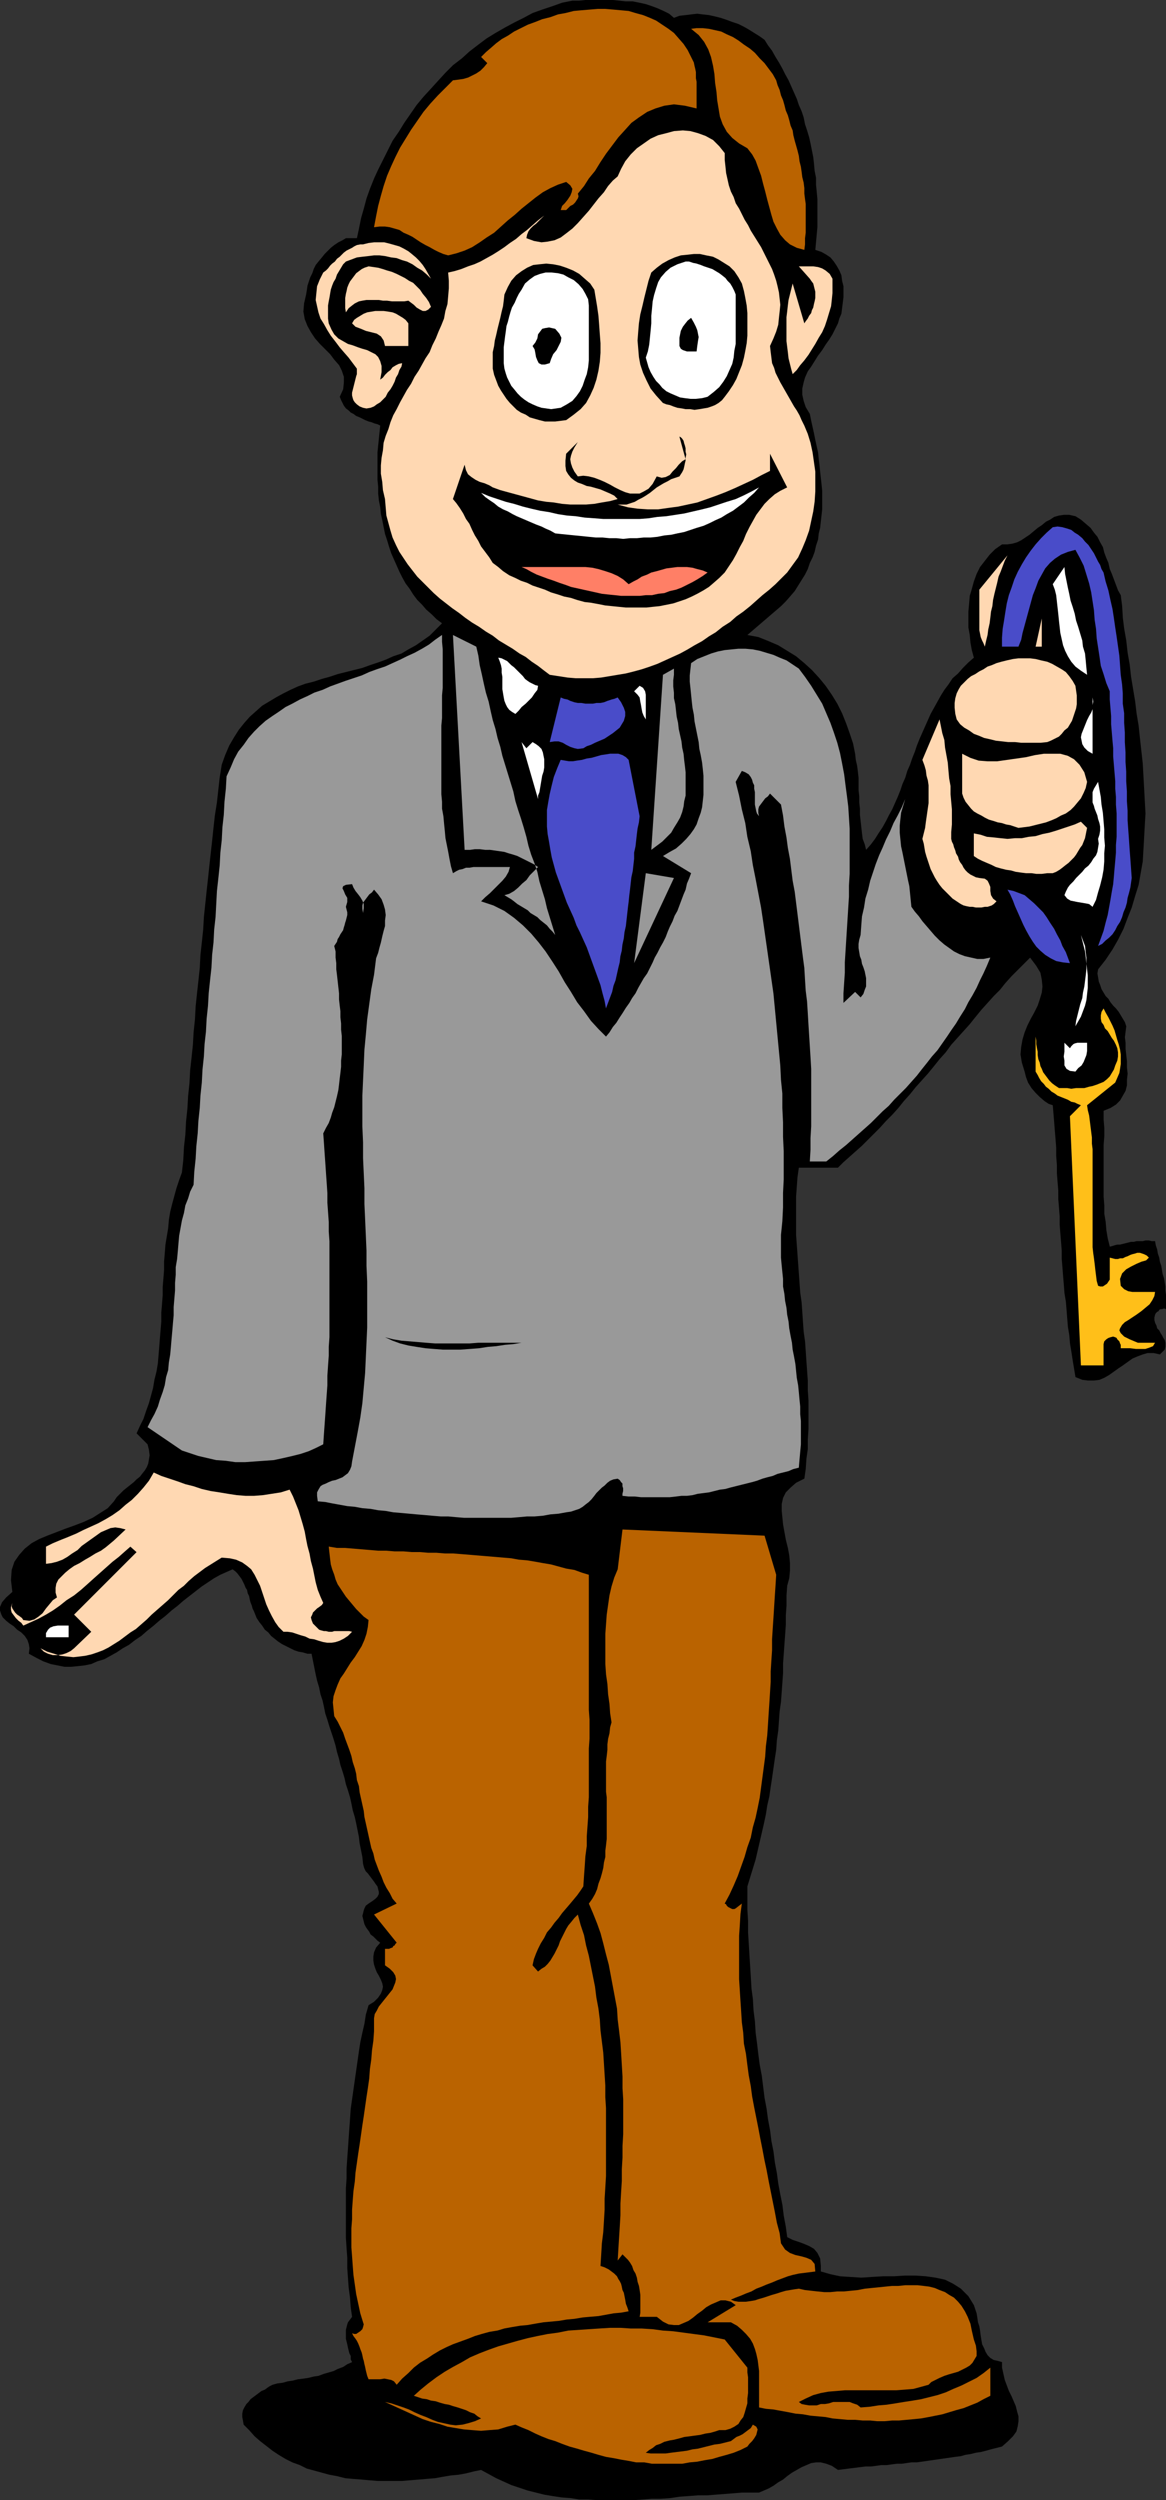 <?xml version="1.0" encoding="UTF-8" standalone="no"?>
<svg
   version="1.0"
   width="72.636mm"
   height="155.711mm"
   id="svg46"
   sodipodi:docname="Key to the City 3.wmf"
   xmlns:inkscape="http://www.inkscape.org/namespaces/inkscape"
   xmlns:sodipodi="http://sodipodi.sourceforge.net/DTD/sodipodi-0.dtd"
   xmlns="http://www.w3.org/2000/svg"
   xmlns:svg="http://www.w3.org/2000/svg">
  <rect width="100%" height="100%" fill="#333333" stroke="none"/>
  <sodipodi:namedview
     id="namedview46"
     pagecolor="#ffffff"
     bordercolor="#000000"
     borderopacity="0.25"
     inkscape:showpageshadow="2"
     inkscape:pageopacity="0.0"
     inkscape:pagecheckerboard="0"
     inkscape:deskcolor="#d1d1d1"
     inkscape:document-units="mm" />
  <defs
     id="defs1">
    <pattern
       id="WMFhbasepattern"
       patternUnits="userSpaceOnUse"
       width="6"
       height="6"
       x="0"
       y="0" />
  </defs>
  <path
     style="fill:#000000;fill-opacity:1;fill-rule:evenodd;stroke:none"
     d="m 158.676,4.201 1.293,-0.485 1.454,-0.162 1.293,-0.162 1.454,-0.162 1.293,0.162 1.454,0.162 1.454,0.323 1.293,0.323 1.454,0.485 1.293,0.485 1.454,0.485 1.293,0.646 1.131,0.646 1.293,0.808 1.293,0.808 1.131,0.808 0.808,1.293 0.97,1.293 0.808,1.454 0.808,1.293 0.808,1.454 0.646,1.293 0.808,1.454 0.646,1.454 0.646,1.454 0.646,1.454 0.485,1.454 0.646,1.454 0.485,1.454 0.323,1.616 0.485,1.454 0.485,1.616 0.323,1.454 0.323,1.616 0.323,1.616 0.162,1.454 0.162,1.778 0.323,1.616 v 1.616 l 0.162,1.616 0.162,1.778 v 1.616 1.616 1.778 1.616 l -0.162,1.778 -0.162,1.778 -0.162,1.778 1.454,0.485 1.131,0.646 0.97,0.646 0.808,0.97 0.646,0.97 0.646,1.131 0.485,1.131 0.162,1.293 0.323,1.293 v 1.293 1.293 l -0.162,1.293 -0.162,1.293 -0.162,1.293 -0.485,1.131 -0.323,1.131 -0.646,1.293 -0.646,1.293 -0.808,1.293 -0.808,1.131 -0.808,1.293 -0.97,1.293 -0.808,1.293 -0.808,1.293 -0.808,1.131 -0.646,1.454 -0.323,1.131 -0.323,1.454 v 1.454 l 0.323,1.454 0.485,1.454 0.97,1.616 0.323,1.616 0.323,1.454 0.323,1.454 0.323,1.616 0.323,1.454 0.323,1.454 0.162,1.616 0.162,1.293 0.162,1.616 0.162,1.454 0.162,1.454 0.162,1.616 v 1.454 1.454 1.454 l -0.162,1.454 -0.162,1.454 -0.162,1.454 -0.323,1.293 -0.162,1.454 -0.485,1.454 -0.323,1.454 -0.485,1.293 -0.646,1.293 -0.485,1.454 -0.646,1.293 -0.808,1.293 -0.808,1.293 -0.808,1.293 -0.97,1.131 -1.131,1.293 -1.131,1.131 -7.918,6.787 2.585,0.485 2.424,0.97 2.262,0.97 2.101,1.293 2.101,1.293 1.939,1.616 1.777,1.616 1.777,1.939 1.454,1.778 1.454,2.101 1.293,2.101 1.131,2.262 0.97,2.424 0.808,2.262 0.808,2.424 0.485,2.424 0.162,1.454 0.323,1.454 0.162,1.293 0.162,1.454 v 1.454 1.454 l 0.162,1.454 v 1.454 l 0.162,1.454 v 1.454 l 0.162,1.454 0.162,1.454 0.162,1.454 0.162,1.293 0.485,1.293 0.323,1.293 1.131,-1.293 0.97,-1.293 0.808,-1.293 0.97,-1.454 0.808,-1.454 0.646,-1.293 0.808,-1.454 0.646,-1.454 0.646,-1.454 0.646,-1.616 0.485,-1.454 0.646,-1.454 0.485,-1.616 0.646,-1.454 0.485,-1.454 0.646,-1.616 0.485,-1.454 0.646,-1.616 0.646,-1.454 0.646,-1.454 0.646,-1.454 0.646,-1.454 0.808,-1.454 0.808,-1.454 0.808,-1.454 0.808,-1.293 0.97,-1.293 0.97,-1.454 1.293,-1.131 1.131,-1.293 1.293,-1.293 1.293,-1.131 -0.485,-1.778 -0.323,-1.778 -0.162,-1.778 -0.323,-1.778 v -1.939 -1.778 l 0.162,-1.778 0.162,-1.939 0.485,-1.616 0.485,-1.778 0.646,-1.778 0.808,-1.616 1.131,-1.454 1.131,-1.454 1.293,-1.293 1.616,-1.131 h 1.293 l 1.131,-0.162 1.131,-0.323 0.97,-0.485 0.97,-0.646 0.97,-0.646 0.97,-0.808 0.97,-0.808 0.97,-0.646 0.97,-0.808 0.97,-0.485 0.97,-0.646 1.131,-0.323 1.131,-0.162 h 1.293 l 1.454,0.323 1.293,0.808 1.131,0.97 1.131,0.97 0.808,1.131 0.808,0.97 0.646,1.293 0.646,1.131 0.323,1.293 0.485,1.293 0.485,1.131 0.323,1.454 0.485,1.131 0.485,1.293 0.485,1.293 0.485,1.293 0.646,1.131 0.323,2.585 0.162,2.747 0.323,2.585 0.485,2.747 0.323,2.909 0.485,2.747 0.323,2.909 0.485,2.909 0.485,2.909 0.323,2.747 0.485,2.909 0.323,3.07 0.323,2.909 0.323,2.909 0.162,2.909 0.162,2.909 0.162,3.07 0.162,2.909 -0.162,2.747 -0.162,2.909 -0.162,2.909 -0.162,2.747 -0.485,2.747 -0.485,2.747 -0.808,2.585 -0.808,2.747 -0.97,2.424 -0.97,2.585 -1.293,2.585 -1.293,2.262 -1.616,2.424 -1.777,2.262 -0.162,0.97 0.162,0.97 0.162,0.97 0.323,0.808 0.323,0.97 0.485,0.808 0.485,0.808 0.646,0.646 0.485,0.808 0.646,0.808 0.646,0.646 0.646,0.808 0.485,0.808 0.485,0.808 0.485,0.808 0.323,0.97 -0.162,1.293 -0.162,1.293 0.162,1.293 v 1.454 l 0.162,1.454 0.162,1.454 v 1.454 l 0.162,1.454 -0.162,1.454 v 1.293 l -0.323,1.293 -0.646,1.131 -0.646,1.131 -0.97,0.97 -1.293,0.808 -1.616,0.646 v 2.101 l 0.162,1.939 v 1.939 l -0.162,2.101 v 2.101 1.939 2.101 1.939 2.101 1.939 l 0.162,2.101 v 1.939 l 0.323,1.939 0.162,1.939 0.323,1.939 0.485,1.939 0.646,-0.162 0.485,-0.162 0.646,-0.162 h 0.646 l 0.646,-0.162 0.646,-0.162 0.646,-0.162 0.646,-0.162 h 0.646 l 0.646,-0.162 h 0.808 0.646 l 0.646,-0.162 h 0.808 l 0.646,0.162 h 0.808 l 0.162,0.97 0.323,0.97 0.162,0.97 0.323,0.97 0.162,0.97 0.323,0.97 0.162,0.97 0.162,0.97 0.323,0.97 0.162,0.97 0.162,0.97 v 0.97 l 0.162,1.131 v 0.97 1.131 1.131 l -0.485,-0.162 -0.485,0.162 h -0.323 l -0.323,0.162 -0.162,0.323 -0.323,0.162 -0.323,0.323 -0.162,0.323 -0.162,0.646 v 0.646 l 0.162,0.646 0.323,0.646 0.162,0.646 0.485,0.485 0.323,0.646 0.323,0.485 0.323,0.646 0.323,0.485 0.162,0.646 v 0.485 0.485 l -0.162,0.646 -0.485,0.485 -0.646,0.646 -1.454,-0.323 h -1.454 l -1.131,0.323 -1.293,0.485 -1.131,0.485 -1.131,0.808 -1.131,0.808 -0.97,0.646 -1.131,0.808 -1.131,0.808 -1.131,0.646 -1.131,0.485 -1.293,0.162 h -1.454 l -1.293,-0.162 -1.616,-0.646 -0.323,-1.939 -0.323,-1.939 -0.323,-2.101 -0.323,-1.939 -0.162,-1.939 -0.323,-1.939 -0.162,-1.939 -0.162,-2.101 -0.162,-1.939 -0.323,-1.939 -0.162,-2.101 -0.162,-1.939 -0.162,-2.101 -0.162,-1.939 v -1.939 l -0.162,-2.101 -0.162,-1.939 -0.162,-2.101 v -1.939 l -0.162,-2.101 -0.162,-1.939 V 280.199 l -0.162,-1.939 -0.162,-2.101 v -1.939 l -0.162,-2.101 v -1.939 l -0.162,-2.101 -0.162,-1.939 -0.162,-2.101 -0.162,-1.939 -0.162,-1.939 -0.97,-0.323 -0.97,-0.646 -1.131,-0.97 -0.97,-0.97 -0.97,-1.131 -0.808,-1.293 -0.485,-1.293 -0.323,-1.293 -0.646,-2.101 -0.323,-1.939 0.162,-1.778 0.323,-1.778 0.485,-1.616 0.646,-1.616 0.808,-1.616 0.808,-1.454 0.808,-1.616 0.485,-1.454 0.485,-1.616 0.162,-1.454 -0.162,-1.616 -0.323,-1.616 -0.97,-1.616 -1.454,-1.939 -1.454,1.454 -1.454,1.454 -1.454,1.454 -1.454,1.616 -1.293,1.616 -1.454,1.454 -1.454,1.616 -1.454,1.616 -1.454,1.778 -1.293,1.616 -1.454,1.616 -1.454,1.616 -1.454,1.616 -1.293,1.778 -1.454,1.616 -1.293,1.616 -1.454,1.778 -1.454,1.616 -1.454,1.616 -1.293,1.616 -1.454,1.616 -1.293,1.616 -1.454,1.616 -1.454,1.454 -1.454,1.616 -1.293,1.293 -1.454,1.454 -1.454,1.454 -1.454,1.293 -1.454,1.293 -1.454,1.293 -1.293,1.293 h -9.21 l -0.323,2.262 -0.162,2.262 -0.162,2.262 v 2.101 2.262 2.424 2.262 l 0.162,2.262 0.162,2.262 0.162,2.262 0.162,2.262 0.162,2.262 0.162,2.262 0.323,2.262 0.162,2.262 0.162,2.424 0.162,2.262 0.323,2.262 0.162,2.262 0.162,2.424 0.162,2.262 0.162,2.262 v 2.262 l 0.162,2.424 v 2.262 2.262 2.262 l -0.162,2.424 v 2.262 l -0.323,2.262 -0.162,2.424 -0.323,2.262 -1.939,0.97 -1.293,1.131 -1.131,1.131 -0.646,1.293 -0.323,1.454 v 1.616 l 0.162,1.616 0.162,1.616 0.323,1.778 0.323,1.778 0.485,1.939 0.323,1.778 0.162,1.778 v 1.778 l -0.162,1.778 -0.485,1.778 -0.162,2.262 v 2.424 l -0.162,2.262 v 2.262 l -0.162,2.262 -0.162,2.262 -0.162,2.262 -0.162,2.262 v 2.262 l -0.162,2.262 -0.162,2.262 -0.162,2.262 -0.323,2.262 -0.162,2.262 -0.162,2.262 -0.323,2.262 -0.162,2.262 -0.323,2.101 -0.323,2.262 -0.323,2.262 -0.323,2.101 -0.323,2.262 -0.485,2.101 -0.323,2.101 -0.485,2.262 -0.485,2.101 -0.485,2.101 -0.485,2.101 -0.485,2.101 -0.646,2.101 -0.646,2.101 -0.646,2.101 v 2.747 2.747 l 0.162,2.585 v 2.747 l 0.162,2.585 0.162,2.747 0.162,2.585 0.162,2.585 0.162,2.747 0.323,2.424 0.162,2.747 0.323,2.585 0.162,2.585 0.323,2.424 0.323,2.747 0.323,2.424 0.485,2.585 0.323,2.585 0.323,2.585 0.485,2.585 0.323,2.424 0.485,2.585 0.323,2.585 0.485,2.424 0.323,2.585 0.485,2.585 0.323,2.424 0.485,2.585 0.485,2.424 0.323,2.585 0.485,2.585 0.323,2.424 1.293,0.646 1.454,0.485 1.293,0.485 1.131,0.485 1.131,0.646 0.808,0.97 0.646,1.293 0.162,1.778 v 1.293 l 2.262,0.646 2.262,0.485 2.424,0.162 2.585,0.162 2.424,-0.162 2.747,-0.162 h 2.585 l 2.424,-0.162 h 2.585 l 2.424,0.162 2.262,0.323 2.262,0.485 1.939,0.97 1.777,1.131 1.777,1.778 1.293,2.101 0.323,0.97 0.323,0.97 0.162,0.97 0.162,1.131 0.323,0.97 0.162,0.97 0.162,1.293 0.162,0.97 0.162,0.97 0.485,0.97 0.323,0.808 0.485,0.808 0.646,0.646 0.808,0.485 0.808,0.162 1.131,0.323 v 1.293 l 0.323,1.454 0.323,1.454 0.485,1.293 0.485,1.293 0.646,1.293 0.485,1.131 0.485,1.131 0.323,1.293 0.323,1.131 v 1.131 l -0.162,1.131 -0.323,1.293 -0.808,1.131 -1.131,1.131 -1.454,1.293 -1.293,0.323 -1.293,0.323 -1.131,0.323 -1.293,0.323 -1.131,0.162 -1.293,0.323 -1.131,0.162 -1.131,0.323 -1.293,0.162 -1.131,0.162 -1.131,0.162 -1.131,0.162 -1.131,0.162 -1.131,0.162 -1.131,0.162 -1.131,0.162 -1.131,0.162 h -1.293 l -1.131,0.162 -1.131,0.162 h -1.131 l -1.293,0.162 -1.131,0.162 h -1.293 l -1.131,0.162 -1.293,0.162 h -1.293 l -1.293,0.162 -1.293,0.162 -1.293,0.162 -1.293,0.162 -1.293,0.162 -1.454,-0.97 -1.293,-0.485 -1.293,-0.323 h -1.131 l -1.131,0.162 -1.131,0.485 -1.131,0.485 -1.131,0.646 -1.131,0.646 -1.131,0.808 -0.97,0.808 -1.131,0.646 -1.131,0.808 -1.131,0.646 -1.131,0.485 -1.131,0.485 h -1.939 -2.101 l -1.939,0.162 -2.101,0.162 -2.101,0.162 -2.101,0.162 h -2.101 l -2.101,0.162 -2.262,0.162 -2.101,0.323 -2.262,0.162 h -2.101 l -2.101,0.162 -2.262,0.162 h -2.101 -2.262 -2.101 -2.101 l -2.101,-0.162 h -2.101 l -2.101,-0.323 -2.101,-0.162 -2.101,-0.323 -1.939,-0.323 -1.939,-0.485 -1.939,-0.485 -1.939,-0.646 -1.939,-0.646 -1.777,-0.808 -1.777,-0.808 -1.777,-0.97 -1.777,-0.97 -1.616,0.323 -1.939,0.485 -1.777,0.323 -1.777,0.162 -1.939,0.323 -1.777,0.323 -1.939,0.162 -1.939,0.162 -1.939,0.162 -1.939,0.162 h -1.939 -1.939 -1.939 l -1.939,-0.162 -1.777,-0.162 -2.101,-0.162 -1.777,-0.162 -1.939,-0.485 -1.777,-0.323 -1.777,-0.485 -1.777,-0.485 -1.777,-0.485 -1.616,-0.808 -1.777,-0.646 -1.616,-0.808 -1.616,-0.97 -1.454,-0.97 -1.454,-1.131 -1.454,-1.131 -1.293,-1.131 -1.293,-1.454 -1.293,-1.293 -0.162,-0.97 -0.162,-0.808 v -0.808 l 0.162,-0.808 0.323,-0.646 0.485,-0.808 0.485,-0.485 0.485,-0.646 0.646,-0.485 0.646,-0.485 0.646,-0.485 0.646,-0.485 0.808,-0.323 0.646,-0.485 0.485,-0.323 0.646,-0.323 1.131,-0.323 1.293,-0.162 1.131,-0.323 1.131,-0.162 1.293,-0.323 1.293,-0.162 1.131,-0.162 1.293,-0.323 1.131,-0.162 1.293,-0.485 1.131,-0.323 1.131,-0.323 0.97,-0.485 1.293,-0.485 0.97,-0.646 1.131,-0.485 -0.323,-0.646 v -0.808 l -0.323,-0.646 -0.162,-0.646 -0.162,-0.646 -0.162,-0.808 L 81.6,551.187 81.438,550.541 v -0.646 -0.808 -0.646 L 81.6,547.794 l 0.162,-0.646 0.162,-0.485 0.485,-0.646 0.485,-0.646 -0.323,-2.262 -0.162,-2.262 -0.323,-2.424 -0.162,-2.262 -0.162,-2.262 v -2.424 L 81.6,529.211 81.438,526.787 v -2.262 -2.424 -2.262 -2.424 -2.262 L 81.6,512.729 v -2.262 l 0.162,-2.424 0.162,-2.262 0.162,-2.424 0.162,-2.262 0.162,-2.262 0.162,-2.424 0.323,-2.262 0.323,-2.262 0.323,-2.262 0.323,-2.262 0.323,-2.262 0.323,-2.262 0.323,-2.101 0.485,-2.262 0.485,-2.101 0.323,-2.101 0.646,-2.262 1.293,-0.808 0.97,-0.97 0.646,-0.97 0.323,-0.808 0.162,-0.808 -0.162,-0.808 -0.323,-0.808 -0.485,-0.97 -0.485,-0.808 -0.323,-0.808 -0.323,-0.97 -0.162,-0.97 v -0.97 l 0.162,-0.97 0.485,-1.131 0.97,-1.131 -0.646,-0.485 -0.485,-0.485 -0.485,-0.485 -0.646,-0.485 -0.323,-0.646 -0.485,-0.646 -0.323,-0.485 -0.323,-0.646 -0.162,-0.646 -0.162,-0.646 -0.162,-0.646 0.162,-0.646 0.162,-0.646 0.162,-0.485 0.323,-0.646 0.646,-0.485 0.97,-0.646 0.646,-0.485 0.485,-0.485 0.323,-0.646 v -0.485 l -0.162,-0.646 -0.162,-0.646 -0.485,-0.646 -0.323,-0.485 -0.485,-0.646 -0.485,-0.646 -0.485,-0.646 -0.485,-0.485 -0.323,-0.646 -0.162,-0.485 -0.162,-0.646 -0.162,-1.616 -0.323,-1.616 -0.323,-1.616 -0.162,-1.454 -0.323,-1.616 -0.323,-1.616 -0.323,-1.454 -0.485,-1.616 -0.323,-1.616 -0.323,-1.454 -0.485,-1.616 -0.485,-1.454 -0.323,-1.454 -0.485,-1.616 -0.485,-1.454 -0.323,-1.454 -0.485,-1.616 -0.323,-1.454 -0.485,-1.616 -0.485,-1.454 -0.485,-1.454 -0.485,-1.616 -0.485,-1.454 -0.323,-1.616 -0.323,-1.454 -0.485,-1.454 -0.323,-1.616 -0.485,-1.616 -0.323,-1.454 -0.323,-1.616 -0.323,-1.616 -0.323,-1.616 h -0.97 l -1.131,-0.323 -0.97,-0.162 -0.97,-0.323 -0.97,-0.485 -0.97,-0.485 -0.97,-0.485 -0.97,-0.646 -0.808,-0.646 -0.808,-0.646 -0.646,-0.808 -0.808,-0.646 -0.646,-0.97 -0.646,-0.808 -0.646,-0.97 -0.323,-0.808 -0.323,-0.808 -0.323,-0.646 -0.162,-0.646 -0.323,-0.808 -0.162,-0.646 -0.162,-0.808 -0.323,-0.646 -0.162,-0.808 -0.323,-0.485 -0.323,-0.808 -0.323,-0.646 -0.323,-0.646 -0.485,-0.646 -0.485,-0.646 -0.485,-0.485 -0.646,-0.485 -1.454,0.646 -1.454,0.646 -1.454,0.808 -1.454,0.97 -1.454,0.97 -1.454,1.131 -1.454,1.131 -1.454,1.131 -1.293,1.131 -1.454,1.131 -1.454,1.293 -1.454,1.131 -1.293,1.131 -1.616,1.293 -1.293,1.131 -1.454,0.97 -1.454,1.131 -1.454,0.808 -1.454,0.97 -1.454,0.808 -1.454,0.808 -1.616,0.485 -1.454,0.646 -1.616,0.323 -1.454,0.162 -1.616,0.162 h -1.616 l -1.616,-0.323 -1.616,-0.323 -1.777,-0.646 L 8.564,390.243 6.787,389.273 6.948,387.98 6.787,387.011 6.463,386.041 5.817,385.072 5.009,384.264 4.04,383.617 3.232,382.809 2.262,382.163 1.454,381.517 0.646,380.709 0.323,380.062 0,379.093 v -0.808 l 0.485,-1.131 0.97,-1.131 1.454,-1.293 -0.323,-2.747 0.162,-2.424 0.646,-1.939 1.131,-1.616 1.293,-1.454 1.616,-1.293 1.777,-0.97 1.939,-0.808 2.101,-0.808 2.101,-0.808 2.262,-0.808 2.101,-0.808 2.101,-0.97 1.777,-1.131 1.777,-1.131 1.454,-1.616 0.646,-0.97 0.808,-0.808 0.808,-0.808 0.808,-0.646 0.808,-0.646 0.808,-0.646 0.646,-0.646 0.808,-0.646 0.485,-0.646 0.646,-0.808 0.485,-0.808 0.323,-0.808 0.162,-0.97 0.162,-0.97 -0.162,-1.293 -0.323,-1.293 -2.585,-2.585 0.808,-1.778 0.808,-1.616 0.646,-1.939 0.646,-1.778 0.485,-1.778 0.485,-1.778 0.323,-1.939 0.485,-1.939 0.323,-1.939 0.162,-1.939 0.162,-1.939 0.162,-2.101 0.162,-1.939 0.162,-1.939 v -2.101 l 0.162,-1.939 0.162,-2.101 v -1.939 l 0.162,-1.939 0.162,-2.101 v -1.939 l 0.162,-1.939 0.162,-2.101 0.323,-1.939 0.323,-1.939 0.162,-1.939 0.323,-1.939 0.485,-1.939 0.485,-1.778 0.485,-1.778 0.646,-1.939 0.646,-1.778 0.323,-2.909 0.162,-3.07 0.323,-2.909 0.162,-3.07 0.323,-3.07 0.162,-2.909 0.323,-3.07 0.162,-3.07 0.323,-2.909 0.323,-3.07 0.162,-2.909 0.323,-3.07 0.162,-3.07 0.323,-3.07 0.323,-2.909 0.323,-3.07 0.162,-3.07 0.323,-2.909 0.323,-3.07 0.162,-2.909 0.323,-3.07 0.323,-3.07 0.323,-2.909 0.323,-3.07 0.323,-2.909 0.323,-2.909 0.323,-3.07 0.323,-2.909 0.485,-3.07 0.323,-2.909 0.323,-2.909 0.485,-3.07 0.808,-2.262 0.97,-2.262 1.131,-1.939 1.131,-1.778 1.293,-1.616 1.293,-1.454 1.454,-1.293 1.454,-1.293 1.616,-0.97 1.616,-0.97 1.777,-0.97 1.616,-0.808 1.777,-0.808 1.777,-0.646 1.939,-0.485 1.939,-0.646 1.777,-0.485 1.939,-0.646 1.939,-0.485 1.939,-0.485 1.939,-0.485 1.777,-0.646 1.939,-0.646 1.777,-0.646 1.777,-0.808 1.939,-0.646 1.616,-0.97 1.777,-0.97 1.616,-1.131 1.616,-1.131 1.454,-1.454 1.454,-1.454 -1.293,-0.97 -1.131,-1.131 -1.293,-1.131 -0.97,-1.131 -1.131,-1.131 -0.97,-1.293 -0.808,-1.293 -0.97,-1.293 -0.808,-1.454 -0.646,-1.293 -0.646,-1.454 -0.646,-1.454 -0.646,-1.454 -0.485,-1.454 -0.485,-1.616 -0.485,-1.454 -0.323,-1.616 -0.323,-1.616 -0.323,-1.454 -0.162,-1.616 -0.323,-1.616 -0.162,-1.616 v -1.616 l -0.162,-1.616 v -1.616 -1.616 -1.616 -1.616 l 0.162,-1.616 0.162,-1.616 0.162,-1.616 0.162,-1.454 -0.646,-0.323 -0.646,-0.162 -0.808,-0.323 -0.646,-0.162 -0.808,-0.323 -0.646,-0.323 -0.646,-0.323 -0.808,-0.323 -0.646,-0.485 -0.646,-0.323 -0.485,-0.485 -0.646,-0.485 -0.485,-0.646 -0.323,-0.646 -0.323,-0.646 -0.323,-0.808 0.808,-1.778 0.162,-1.616 v -1.293 l -0.485,-1.454 -0.646,-1.293 -1.131,-1.293 -0.97,-1.293 -1.131,-1.131 -1.293,-1.293 -1.131,-1.293 -0.97,-1.454 -0.808,-1.454 -0.646,-1.616 -0.323,-1.778 0.162,-1.939 0.485,-2.101 0.162,-0.97 0.162,-1.131 0.323,-0.97 0.323,-0.97 0.485,-0.97 0.323,-0.97 0.485,-0.97 0.646,-0.808 0.808,-0.97 0.646,-0.808 0.646,-0.646 0.808,-0.808 0.808,-0.646 0.97,-0.646 0.97,-0.485 0.808,-0.485 h 2.585 l 0.485,-2.262 0.485,-2.424 0.646,-2.262 0.646,-2.424 0.808,-2.262 0.97,-2.424 0.97,-2.101 1.131,-2.262 1.131,-2.262 1.131,-2.262 1.454,-2.101 1.293,-2.101 1.454,-2.101 1.454,-2.101 1.616,-1.939 1.777,-1.939 1.616,-1.778 1.777,-1.939 1.777,-1.778 2.101,-1.616 1.777,-1.616 2.101,-1.616 1.939,-1.454 2.101,-1.293 2.262,-1.293 2.101,-1.131 2.262,-1.131 2.101,-1.131 2.262,-0.808 2.424,-0.808 2.262,-0.808 2.424,-0.485 h 1.616 L 137.831,0 h 1.616 1.616 1.616 1.616 l 1.616,0.162 1.454,0.162 h 1.616 l 1.616,0.323 1.454,0.323 1.454,0.485 1.293,0.485 1.454,0.646 1.293,0.646 z"
     id="path1" />
  <path
     style="fill:#ba6300;fill-opacity:1;fill-rule:evenodd;stroke:none"
     d="m 162.715,13.412 0.323,0.646 0.323,0.646 0.162,0.808 0.162,0.646 0.162,0.808 v 0.808 0.646 l 0.162,0.808 v 0.808 0.808 0.808 0.808 0.808 0.646 0.808 0.808 l -2.747,-0.646 -2.585,-0.323 -2.262,0.323 -2.101,0.646 -1.939,0.808 -1.939,1.293 -1.777,1.293 -1.454,1.616 -1.616,1.778 -1.454,1.939 -1.454,1.939 -1.293,1.939 -1.293,2.101 -1.454,1.778 -1.131,1.778 -1.454,1.778 0.162,0.646 -0.162,0.485 -0.323,0.485 -0.323,0.485 -0.485,0.485 -0.646,0.323 -0.485,0.485 -0.485,0.485 h -1.293 l 0.323,-0.97 0.646,-0.646 0.646,-0.808 0.646,-0.97 0.323,-0.808 0.162,-0.808 -0.485,-0.808 -0.97,-0.808 -1.939,0.646 -1.777,0.808 -1.777,0.97 -1.777,1.293 -1.616,1.293 -1.616,1.293 -1.616,1.454 -1.616,1.293 -1.616,1.454 -1.616,1.454 -1.777,1.131 -1.616,1.131 -1.777,1.131 -1.777,0.808 -1.939,0.646 -1.939,0.485 -1.131,-0.323 -1.131,-0.485 -0.97,-0.485 -1.131,-0.646 -0.97,-0.485 L 99.051,57.042 98.082,56.395 97.112,55.749 96.143,55.264 95.011,54.779 94.042,54.133 92.911,53.81 91.78,53.487 90.649,53.325 h -1.293 l -1.293,0.162 0.485,-2.585 0.485,-2.424 0.646,-2.424 0.646,-2.262 0.808,-2.424 0.97,-2.262 0.97,-2.101 1.131,-2.262 1.293,-2.101 1.293,-2.101 1.454,-2.101 1.454,-2.101 1.616,-1.939 1.777,-1.939 1.777,-1.778 1.777,-1.778 1.293,-0.162 1.131,-0.162 1.131,-0.323 0.97,-0.485 0.97,-0.485 0.97,-0.646 0.808,-0.808 0.808,-0.97 -1.454,-1.454 1.131,-1.131 1.131,-0.97 1.293,-1.131 1.293,-0.97 1.454,-0.808 1.454,-0.97 1.616,-0.808 1.616,-0.808 1.777,-0.646 1.616,-0.646 1.939,-0.485 1.777,-0.646 1.777,-0.323 1.939,-0.485 1.777,-0.162 1.939,-0.162 1.939,-0.162 h 1.777 l 1.939,0.162 1.777,0.162 1.777,0.162 1.616,0.485 1.777,0.485 1.616,0.646 1.454,0.646 1.454,0.97 1.454,0.97 1.293,0.97 1.131,1.293 1.131,1.293 0.97,1.454 z"
     id="path2" />
  <path
     style="fill:#ba6300;fill-opacity:1;fill-rule:evenodd;stroke:none"
     d="m 182.752,18.906 0.323,1.131 0.485,1.131 0.323,1.293 0.485,1.131 0.323,1.131 0.323,1.293 0.485,1.131 0.323,1.131 0.323,1.293 0.485,1.131 0.162,1.131 0.323,1.293 0.323,1.131 0.323,1.131 0.323,1.293 0.162,1.293 0.323,1.293 0.162,1.131 0.162,1.293 0.323,1.293 0.162,1.293 v 1.293 l 0.162,1.293 0.162,1.131 v 1.454 1.293 1.293 1.293 1.454 l -0.162,1.293 v 1.454 l -0.162,1.293 -1.777,-0.485 -1.616,-0.808 -1.131,-0.97 -1.131,-1.293 -0.808,-1.454 -0.808,-1.616 -0.485,-1.616 -0.485,-1.778 -0.485,-1.778 -0.485,-1.939 -0.485,-1.778 -0.485,-1.939 -0.646,-1.778 -0.646,-1.778 -0.808,-1.454 -1.131,-1.454 -1.939,-1.131 -1.616,-1.293 -1.293,-1.454 -0.97,-1.778 -0.646,-1.778 -0.323,-1.939 -0.323,-1.939 -0.162,-1.939 -0.323,-2.101 -0.162,-2.101 -0.323,-1.939 -0.485,-2.101 -0.646,-1.778 -0.97,-1.778 -1.293,-1.616 -1.777,-1.454 1.293,-0.162 h 1.454 l 1.454,0.162 1.454,0.323 1.454,0.323 1.293,0.646 1.454,0.646 1.293,0.808 1.293,0.97 1.454,0.97 1.131,0.97 1.131,1.293 1.131,1.131 0.97,1.293 0.97,1.293 z"
     id="path3" />
  <path
     style="fill:#ffd8b2;fill-opacity:1;fill-rule:evenodd;stroke:none"
     d="m 170.633,36.035 v 1.616 l 0.162,1.454 0.162,1.616 0.323,1.454 0.323,1.454 0.485,1.454 0.646,1.293 0.485,1.454 0.808,1.293 0.646,1.293 0.646,1.293 0.808,1.293 0.646,1.293 0.808,1.293 0.808,1.293 0.808,1.293 0.646,1.293 0.646,1.293 0.646,1.293 0.646,1.293 0.485,1.293 0.485,1.454 0.323,1.293 0.323,1.454 0.162,1.454 0.162,1.454 -0.162,1.616 -0.162,1.454 -0.162,1.616 -0.485,1.616 -0.646,1.616 -0.808,1.778 0.162,1.454 0.162,1.293 0.162,1.293 0.485,1.131 0.323,1.131 0.646,1.293 0.485,0.97 0.646,1.131 0.646,1.131 0.646,1.131 0.646,1.131 0.646,1.131 0.646,0.97 0.646,1.131 0.485,1.131 0.646,1.293 0.808,1.939 0.646,2.101 0.485,2.262 0.323,2.262 0.323,2.262 v 2.424 2.262 l -0.162,2.424 -0.323,2.262 -0.485,2.262 -0.485,2.262 -0.808,2.262 -0.808,1.939 -0.97,2.101 -1.293,1.778 -1.293,1.778 -1.454,1.454 -1.293,1.293 -1.454,1.293 -1.616,1.293 -1.454,1.293 -1.454,1.293 -1.616,1.293 -1.616,1.131 -1.454,1.293 -1.777,1.131 -1.616,1.293 -1.616,0.97 -1.616,1.131 -1.777,0.97 -1.616,0.97 -1.777,0.97 -1.777,0.808 -1.777,0.808 -1.777,0.808 -1.777,0.646 -1.939,0.646 -1.777,0.485 -1.939,0.485 -1.939,0.323 -1.939,0.323 -1.939,0.323 -1.939,0.162 h -1.939 -2.101 l -1.939,-0.162 -2.101,-0.323 -2.101,-0.323 -1.293,-0.97 -1.454,-1.131 -1.454,-0.97 -1.454,-1.131 -1.454,-0.808 -1.616,-1.131 -1.616,-0.97 -1.616,-0.97 -1.454,-1.131 -1.616,-0.97 -1.616,-1.131 -1.616,-0.97 -1.616,-1.131 -1.454,-1.131 -1.616,-1.131 -1.454,-1.131 -1.454,-1.131 -1.454,-1.293 -1.293,-1.293 -1.293,-1.293 -1.293,-1.293 -1.131,-1.454 -1.131,-1.454 -0.97,-1.454 -0.97,-1.454 -0.808,-1.616 -0.808,-1.778 -0.485,-1.616 -0.485,-1.778 -0.485,-1.778 -0.162,-1.939 -0.162,-1.939 -0.485,-2.101 -0.162,-1.939 -0.323,-1.939 v -1.939 l 0.162,-1.778 0.323,-1.778 0.162,-1.778 0.485,-1.616 0.646,-1.616 0.485,-1.616 0.646,-1.616 0.808,-1.454 0.808,-1.616 0.808,-1.454 0.808,-1.454 0.97,-1.454 0.808,-1.616 0.97,-1.454 0.808,-1.454 0.808,-1.454 0.97,-1.454 0.646,-1.616 0.808,-1.616 0.646,-1.616 0.646,-1.454 0.646,-1.616 0.323,-1.778 0.485,-1.616 0.162,-1.778 0.162,-1.939 v -1.778 l -0.162,-1.939 1.454,-0.323 1.616,-0.485 1.616,-0.646 1.454,-0.485 1.454,-0.646 1.454,-0.808 1.454,-0.808 1.293,-0.808 1.454,-0.97 1.293,-0.97 1.454,-0.97 1.293,-1.131 1.293,-0.97 1.293,-1.131 1.293,-1.131 1.454,-1.131 -0.646,0.646 -0.646,0.646 -0.646,0.646 -0.646,0.485 -0.646,0.646 -0.485,0.646 -0.323,0.808 -0.162,0.808 1.777,0.646 1.777,0.323 1.454,-0.162 1.616,-0.323 1.454,-0.646 1.293,-0.97 1.454,-1.131 1.293,-1.293 1.293,-1.454 1.293,-1.454 1.131,-1.454 1.131,-1.454 1.293,-1.454 0.97,-1.454 1.131,-1.293 1.131,-0.97 0.808,-1.778 0.97,-1.778 1.293,-1.616 1.454,-1.454 1.616,-1.131 1.616,-1.131 1.777,-0.808 1.939,-0.485 1.777,-0.485 2.101,-0.162 1.777,0.162 1.777,0.485 1.777,0.646 1.777,0.97 1.454,1.454 z"
     id="path4" />
  <path
     style="fill:#ffd8b2;fill-opacity:1;fill-rule:evenodd;stroke:none"
     d="M 101.475,65.606 100.505,64.636 99.374,63.667 98.243,63.021 97.112,62.213 95.819,61.566 94.688,61.243 93.396,60.758 92.103,60.597 90.649,60.273 89.356,60.112 h -1.293 l -1.293,0.162 -1.454,0.162 -1.293,0.162 -1.293,0.485 -1.293,0.485 -0.646,0.646 -0.485,0.808 -0.485,0.808 -0.485,0.808 -0.323,0.97 -0.485,0.808 -0.323,0.808 -0.323,0.97 -0.162,0.97 -0.162,0.97 -0.162,0.808 -0.162,0.97 v 1.131 0.97 0.97 l 0.162,1.131 0.646,1.454 0.646,1.131 0.97,0.97 1.131,0.646 1.131,0.646 1.131,0.323 1.293,0.485 0.97,0.323 1.131,0.323 0.97,0.485 0.97,0.485 0.646,0.646 0.485,0.97 0.323,1.131 v 1.454 l -0.323,1.778 0.646,-0.485 0.485,-0.646 0.646,-0.646 0.646,-0.485 0.485,-0.646 0.808,-0.485 0.646,-0.323 0.808,-0.162 -0.162,0.808 -0.485,0.808 -0.323,0.97 -0.485,0.808 -0.323,0.97 -0.485,0.97 -0.485,0.808 -0.646,0.808 -0.485,0.97 -0.646,0.646 -0.646,0.646 -0.808,0.485 -0.646,0.485 -0.808,0.323 -0.97,0.162 -0.808,-0.162 -0.808,-0.323 -0.646,-0.485 -0.485,-0.485 -0.323,-0.485 -0.162,-0.485 -0.162,-0.646 v -0.646 l 0.162,-0.646 0.162,-0.646 0.162,-0.646 0.162,-0.646 0.162,-0.646 0.162,-0.646 0.162,-0.485 V 87.259 86.774 l -0.97,-1.293 -0.97,-1.293 -1.131,-1.293 -0.97,-1.131 -0.97,-1.293 -1.131,-1.454 -0.808,-1.293 -0.808,-1.454 -0.808,-1.293 -0.485,-1.454 -0.323,-1.454 -0.323,-1.454 0.162,-1.616 0.162,-1.616 0.646,-1.616 0.808,-1.616 0.646,-0.485 0.485,-0.485 0.485,-0.646 0.485,-0.485 0.646,-0.485 0.485,-0.646 0.646,-0.485 0.485,-0.485 0.485,-0.485 0.646,-0.485 0.646,-0.323 0.646,-0.323 0.485,-0.323 0.646,-0.323 0.808,-0.162 h 0.646 l 1.293,-0.323 1.293,-0.162 h 1.293 1.131 l 1.293,0.323 1.131,0.323 1.131,0.323 0.97,0.485 1.131,0.646 0.808,0.646 0.97,0.808 0.808,0.808 0.808,0.97 0.646,0.97 0.646,1.131 z"
     id="path5" />
  <path
     style="fill:#000000;fill-opacity:1;fill-rule:evenodd;stroke:none"
     d="m 174.672,66.737 0.485,1.778 0.323,1.616 0.323,1.778 0.162,1.778 v 1.778 1.778 1.778 l -0.162,1.778 -0.323,1.778 -0.323,1.616 -0.485,1.778 -0.646,1.616 -0.646,1.616 -0.808,1.454 -0.97,1.454 -0.97,1.293 -0.646,0.808 -0.808,0.646 -0.808,0.485 -0.808,0.323 -0.97,0.323 -0.97,0.162 -0.97,0.162 -1.131,0.162 -0.97,-0.162 h -1.131 l -0.808,-0.162 -1.131,-0.162 -0.97,-0.323 -0.808,-0.323 -0.808,-0.162 -0.808,-0.323 -1.616,-1.778 -1.293,-1.616 -0.97,-1.939 -0.808,-1.778 -0.646,-1.939 -0.323,-1.778 -0.162,-1.939 -0.162,-1.939 0.162,-2.101 0.162,-1.939 0.323,-2.101 0.485,-1.939 0.485,-2.101 0.485,-1.939 0.485,-1.939 0.646,-1.939 1.293,-1.131 1.293,-0.97 1.454,-0.808 1.454,-0.646 1.454,-0.485 1.616,-0.162 1.454,-0.162 h 1.454 l 1.454,0.323 1.616,0.323 1.293,0.646 1.293,0.808 1.293,0.808 1.131,1.131 0.97,1.454 z"
     id="path6" />
  <path
     style="fill:#000000;fill-opacity:1;fill-rule:evenodd;stroke:none"
     d="m 139.932,68.191 0.323,1.939 0.323,1.939 0.323,2.262 0.162,2.101 0.162,2.262 0.162,2.101 v 2.262 l -0.162,2.101 -0.323,2.101 -0.485,2.101 -0.646,1.939 -0.808,1.778 -0.97,1.778 -1.293,1.454 -1.616,1.293 -1.777,1.293 -1.293,0.162 -1.293,0.162 h -1.293 -1.131 l -1.293,-0.323 -1.131,-0.323 -1.131,-0.323 -0.97,-0.646 -1.131,-0.485 -0.97,-0.646 -0.808,-0.808 -0.808,-0.808 -0.808,-0.97 -0.646,-0.97 -0.646,-0.97 -0.646,-1.131 -0.485,-1.293 -0.485,-1.293 -0.323,-1.454 v -1.293 -1.293 -1.293 l 0.323,-1.454 0.162,-1.293 0.323,-1.293 0.323,-1.454 0.323,-1.293 0.323,-1.293 0.323,-1.454 0.323,-1.293 0.162,-1.293 0.162,-1.454 0.808,-1.778 0.808,-1.454 1.131,-1.293 1.293,-0.97 1.293,-0.808 1.454,-0.646 1.454,-0.162 1.616,-0.162 1.616,0.162 1.616,0.323 1.454,0.485 1.616,0.646 1.454,0.808 1.293,1.131 1.293,1.131 z"
     id="path7" />
  <path
     style="fill:#ffffff;fill-opacity:1;fill-rule:evenodd;stroke:none"
     d="m 173.218,69.323 v 1.616 1.778 1.616 1.778 1.616 1.616 1.616 l -0.323,1.616 -0.162,1.616 -0.323,1.454 -0.646,1.454 -0.646,1.454 -0.808,1.293 -0.97,1.293 -1.293,1.131 -1.454,1.131 -1.293,0.323 -1.454,0.162 h -1.293 l -1.293,-0.162 -1.131,-0.162 -1.131,-0.485 -1.131,-0.485 -0.97,-0.485 -0.97,-0.808 -0.646,-0.808 -0.808,-0.808 -0.646,-0.97 -0.646,-1.131 -0.485,-1.131 -0.323,-1.131 -0.323,-1.131 0.485,-1.454 0.323,-1.616 0.162,-1.616 0.162,-1.616 0.162,-1.778 v -1.778 l 0.162,-1.616 0.162,-1.778 0.323,-1.454 0.485,-1.616 0.485,-1.454 0.646,-1.131 1.131,-1.293 1.131,-0.97 1.616,-0.808 1.939,-0.646 h 0.808 l 0.97,0.323 0.808,0.162 0.97,0.323 0.808,0.323 0.97,0.323 0.97,0.323 0.808,0.485 0.808,0.485 0.646,0.485 0.808,0.646 0.485,0.646 0.646,0.646 0.485,0.808 0.485,0.97 z"
     id="path8" />
  <path
     style="fill:#ffd8b2;fill-opacity:1;fill-rule:evenodd;stroke:none"
     d="m 101.475,72.231 -0.646,0.646 -0.646,0.323 H 99.536 L 98.89,72.878 98.082,72.393 97.435,71.746 96.789,71.262 96.143,70.777 95.173,70.939 H 94.204 93.234 92.265 L 91.133,70.777 H 90.164 L 89.194,70.615 H 88.225 87.255 86.286 l -0.97,0.162 -0.808,0.162 -0.97,0.485 -0.646,0.485 -0.808,0.646 -0.646,0.97 -0.162,-0.97 V 71.746 70.939 70.131 L 81.438,69.161 81.6,68.515 l 0.162,-0.808 0.323,-0.808 0.323,-0.646 0.485,-0.646 0.485,-0.646 0.485,-0.646 0.646,-0.485 0.646,-0.485 0.646,-0.323 0.97,-0.323 1.131,0.162 1.131,0.162 1.131,0.323 0.97,0.323 1.131,0.323 1.131,0.485 0.97,0.485 0.97,0.485 0.97,0.646 0.97,0.485 0.808,0.808 0.808,0.808 0.646,0.97 0.808,0.97 0.646,0.97 z"
     id="path9" />
  <path
     style="fill:#ffd8b2;fill-opacity:1;fill-rule:evenodd;stroke:none"
     d="m 196.002,65.606 v 1.616 1.778 l -0.162,1.616 -0.162,1.454 -0.485,1.616 -0.485,1.616 -0.485,1.454 -0.646,1.454 -0.808,1.293 -0.808,1.454 -0.808,1.293 -0.808,1.293 -0.97,1.293 -0.97,1.131 -0.808,1.131 -0.97,0.97 -0.323,-1.131 -0.323,-1.293 -0.323,-1.293 -0.162,-1.454 -0.162,-1.293 -0.162,-1.293 v -1.454 -1.454 -1.293 -1.454 l 0.162,-1.293 0.162,-1.454 0.162,-1.293 0.323,-1.293 0.323,-1.293 0.323,-1.293 2.747,9.372 0.323,-0.485 0.485,-0.646 0.323,-0.646 0.485,-0.646 0.162,-0.646 0.323,-0.646 0.162,-0.808 0.162,-0.646 0.162,-0.808 v -0.646 -0.808 l -0.162,-0.646 -0.162,-0.646 -0.162,-0.646 -0.485,-0.646 -0.323,-0.485 -2.585,-2.909 h 1.131 1.131 1.131 l 1.131,0.162 0.97,0.323 0.808,0.485 0.97,0.808 z"
     id="path10" />
  <path
     style="fill:#ffffff;fill-opacity:1;fill-rule:evenodd;stroke:none"
     d="m 138.639,73.524 v 1.454 1.616 1.778 1.616 1.616 1.616 1.616 l -0.162,1.616 -0.323,1.616 -0.485,1.293 -0.485,1.454 -0.646,1.293 -0.808,1.131 -0.97,1.131 -1.293,0.808 -1.454,0.808 -1.131,0.162 -1.131,0.162 -1.131,-0.162 -1.131,-0.162 -0.97,-0.323 -1.131,-0.485 -0.97,-0.485 -0.97,-0.646 -0.808,-0.646 -0.808,-0.808 -0.646,-0.808 -0.808,-0.97 -0.485,-0.97 -0.485,-0.97 -0.323,-0.97 -0.323,-1.131 -0.162,-1.293 v -1.293 -1.293 -1.131 l 0.162,-1.293 0.162,-1.293 0.162,-1.131 0.162,-1.293 0.323,-0.97 0.323,-1.293 0.323,-1.131 0.323,-0.97 0.646,-1.131 0.485,-1.131 0.485,-0.97 0.646,-0.97 0.808,-1.454 1.131,-0.97 1.131,-0.808 1.293,-0.485 1.293,-0.323 h 1.454 l 1.454,0.162 1.293,0.323 1.131,0.646 1.293,0.646 1.131,0.97 0.97,1.131 0.646,1.131 0.646,1.293 0.162,1.454 z"
     id="path11" />
  <path
     style="fill:#ffd8b2;fill-opacity:1;fill-rule:evenodd;stroke:none"
     d="m 96.143,76.109 v 5.333 h -5.494 l -0.323,-1.293 -0.646,-0.97 -0.97,-0.646 -1.293,-0.323 -1.293,-0.323 -1.131,-0.485 -1.293,-0.485 -0.808,-0.808 0.485,-0.808 0.646,-0.485 0.808,-0.485 0.808,-0.485 0.808,-0.323 0.97,-0.162 0.97,-0.162 h 0.97 0.97 l 1.131,0.162 0.97,0.162 0.808,0.323 0.808,0.485 0.808,0.485 0.646,0.485 z"
     id="path12" />
  <path
     style="fill:#000000;fill-opacity:1;fill-rule:evenodd;stroke:none"
     d="m 164.008,82.735 h -0.485 -0.646 -0.485 -0.646 l -0.485,-0.162 -0.485,-0.162 -0.485,-0.323 -0.323,-0.646 V 80.472 79.503 l 0.162,-0.808 0.162,-0.808 0.485,-0.97 0.485,-0.646 0.646,-0.808 0.808,-0.646 0.646,1.131 0.485,0.97 0.323,0.808 0.162,0.808 0.162,0.808 -0.162,0.97 -0.162,1.131 z"
     id="path13" />
  <path
     style="fill:#000000;fill-opacity:1;fill-rule:evenodd;stroke:none"
     d="m 130.722,77.402 0.97,1.131 0.485,0.97 -0.162,0.97 -0.485,0.97 -0.485,0.97 -0.808,0.97 -0.485,1.131 -0.323,0.97 -1.131,0.323 h -0.808 l -0.646,-0.323 -0.323,-0.646 -0.323,-0.808 -0.162,-0.97 -0.162,-0.808 -0.485,-0.808 0.646,-0.808 0.485,-0.97 0.162,-0.97 0.485,-0.646 0.485,-0.646 0.646,-0.162 0.97,-0.162 z"
     id="path14" />
  <path
     style="fill:#000000;fill-opacity:1;fill-rule:evenodd;stroke:none"
     d="m 159.968,112.144 -0.97,0.323 -0.97,0.323 -0.808,0.485 -0.97,0.485 -0.808,0.485 -0.808,0.485 -0.808,0.646 -0.808,0.646 -0.97,0.646 -0.808,0.485 -0.97,0.485 -0.808,0.485 -0.97,0.323 -0.97,0.323 h -1.131 -0.97 l 2.424,0.646 2.262,0.323 2.424,0.162 h 2.424 l 2.262,-0.323 2.424,-0.323 2.262,-0.485 2.262,-0.485 2.262,-0.808 2.262,-0.808 2.101,-0.808 2.262,-0.97 2.101,-0.97 2.101,-0.97 2.101,-1.131 1.939,-0.97 v -4.04 l 4.04,7.918 -1.616,0.808 -1.293,0.808 -1.293,1.131 -1.131,1.131 -0.97,1.293 -0.97,1.293 -0.808,1.454 -0.808,1.454 -0.808,1.616 -0.646,1.616 -0.808,1.454 -0.808,1.616 -0.808,1.454 -0.97,1.454 -0.97,1.454 -1.293,1.293 -1.293,1.131 -1.131,0.97 -1.293,0.808 -1.454,0.808 -1.293,0.646 -1.454,0.646 -1.454,0.485 -1.454,0.485 -1.616,0.323 -1.616,0.323 -1.616,0.162 -1.454,0.162 h -1.616 -1.616 -1.616 l -1.616,-0.162 -1.616,-0.162 -1.616,-0.162 -1.616,-0.323 -1.777,-0.323 -1.454,-0.162 -1.777,-0.485 -1.454,-0.485 -1.616,-0.323 -1.454,-0.485 -1.616,-0.485 -1.454,-0.646 -1.454,-0.485 -1.454,-0.485 -1.293,-0.646 -1.454,-0.485 -1.293,-0.646 -1.454,-0.646 -1.454,-0.97 -1.131,-0.97 -1.293,-0.97 -0.808,-1.293 -0.97,-1.293 -0.97,-1.293 -0.646,-1.293 -0.808,-1.293 -0.646,-1.293 -0.646,-1.454 -0.808,-1.131 -0.646,-1.293 -0.808,-1.293 -0.808,-1.131 -0.808,-0.97 2.747,-8.08 0.323,1.293 0.485,0.97 0.808,0.646 0.97,0.646 0.97,0.485 1.131,0.323 1.131,0.485 0.808,0.485 1.777,0.646 1.777,0.485 1.777,0.485 1.777,0.485 1.777,0.485 1.777,0.485 1.939,0.323 1.777,0.162 1.939,0.323 1.939,0.162 h 1.777 1.939 l 1.939,-0.162 1.777,-0.323 1.939,-0.323 1.777,-0.485 -0.808,-0.808 -0.97,-0.485 -1.131,-0.485 -1.131,-0.485 -1.131,-0.323 -1.131,-0.323 -0.97,-0.162 -1.131,-0.485 -0.97,-0.323 -0.808,-0.485 -0.808,-0.646 -0.646,-0.808 -0.485,-0.808 -0.162,-1.131 v -1.293 l 0.162,-1.616 2.747,-2.747 -0.808,1.293 -0.485,0.97 -0.323,0.97 -0.162,0.808 0.162,0.97 0.323,0.97 0.485,0.97 0.808,1.131 1.293,-0.162 1.293,0.162 1.293,0.323 1.293,0.485 1.131,0.485 1.293,0.646 1.131,0.646 1.293,0.646 1.131,0.485 1.131,0.323 h 1.131 1.131 l 0.97,-0.485 1.131,-0.646 0.97,-1.131 0.97,-1.778 1.131,0.323 0.97,-0.162 0.97,-0.485 0.646,-0.808 0.808,-0.808 0.646,-0.808 0.808,-0.808 0.808,-0.485 -1.454,-5.333 0.323,0.162 0.323,0.323 0.323,0.485 0.162,0.646 0.162,0.485 0.162,0.646 v 0.808 l 0.162,0.646 -0.162,0.808 v 0.646 l -0.162,0.646 -0.162,0.808 -0.162,0.646 -0.323,0.646 -0.323,0.485 z"
     id="path15" />
  <path
     style="fill:#ffffff;fill-opacity:1;fill-rule:evenodd;stroke:none"
     d="m 130.722,125.556 -1.131,-0.646 -1.131,-0.485 -0.97,-0.485 -1.293,-0.485 -1.131,-0.485 -1.131,-0.485 -1.131,-0.485 -1.131,-0.485 -0.97,-0.485 -1.131,-0.646 -1.131,-0.485 -1.131,-0.646 -0.97,-0.808 -0.97,-0.646 -1.131,-0.808 -0.97,-0.97 1.939,0.808 1.939,0.646 1.939,0.646 1.939,0.485 2.101,0.646 1.939,0.485 2.101,0.485 2.101,0.323 2.101,0.485 2.101,0.323 2.101,0.162 2.101,0.323 2.262,0.162 2.101,0.162 h 2.101 2.101 2.101 2.262 l 2.101,-0.162 2.101,-0.323 2.101,-0.162 2.101,-0.323 2.101,-0.323 2.101,-0.485 2.101,-0.485 1.939,-0.485 1.939,-0.646 1.939,-0.646 2.101,-0.646 1.777,-0.808 1.939,-0.97 1.777,-0.97 -1.131,1.293 -1.293,1.131 -1.131,1.131 -1.293,0.97 -1.293,0.97 -1.454,0.808 -1.293,0.808 -1.454,0.646 -1.293,0.646 -1.454,0.646 -1.616,0.485 -1.454,0.485 -1.454,0.485 -1.616,0.323 -1.454,0.323 -1.616,0.162 -1.616,0.323 -1.616,0.162 h -1.616 l -1.616,0.162 h -1.616 l -1.616,0.162 -1.616,-0.162 h -1.616 l -1.616,-0.162 h -1.616 l -1.616,-0.162 -1.616,-0.162 -1.616,-0.162 -1.616,-0.162 -1.616,-0.162 z"
     id="path16" />
  <path
     style="fill:#494cc9;fill-opacity:1;fill-rule:evenodd;stroke:none"
     d="m 259.827,134.767 0.485,2.101 0.646,2.101 0.485,2.262 0.485,2.101 0.323,2.101 0.323,2.262 0.323,2.101 0.323,2.262 0.323,2.262 0.162,2.262 0.162,2.262 0.323,2.262 0.162,2.101 v 2.424 l 0.323,2.262 v 2.262 l 0.162,2.262 V 174.68 l 0.162,2.424 v 2.262 l 0.162,2.262 v 2.262 l 0.162,2.424 v 2.262 l 0.162,2.262 v 2.262 l 0.162,2.262 0.162,2.262 0.162,2.424 0.162,2.101 0.162,2.262 0.162,2.262 -0.162,1.131 -0.162,1.131 -0.323,1.293 -0.323,1.131 -0.162,1.131 -0.323,1.131 -0.485,1.131 -0.323,1.131 -0.485,1.131 -0.646,0.97 -0.485,0.97 -0.646,0.97 -0.808,0.808 -0.808,0.646 -0.808,0.808 -0.97,0.485 0.646,-1.778 0.646,-1.778 0.485,-1.939 0.485,-1.778 0.323,-1.778 0.323,-1.778 0.323,-1.939 0.323,-1.778 0.162,-1.778 0.162,-1.939 0.162,-1.778 0.162,-1.939 v -1.778 l 0.162,-1.939 v -1.939 -1.778 -1.778 l -0.162,-2.101 v -1.778 l -0.162,-1.939 v -1.778 l -0.162,-1.939 -0.162,-1.939 -0.162,-1.939 v -1.939 l -0.162,-1.778 -0.162,-1.939 -0.162,-1.939 v -1.939 l -0.162,-1.939 -0.162,-1.939 v -1.939 l -0.808,-1.939 -0.646,-2.101 -0.646,-1.939 -0.323,-2.262 -0.323,-2.101 -0.323,-2.101 -0.162,-2.262 -0.323,-2.101 -0.162,-2.262 -0.323,-2.101 -0.323,-2.101 -0.485,-2.101 -0.646,-2.101 -0.646,-2.101 -0.97,-1.939 -0.97,-1.778 -1.777,0.485 -1.616,0.646 -1.454,0.97 -1.131,0.97 -1.131,1.293 -0.808,1.454 -0.808,1.454 -0.646,1.778 -0.646,1.616 -0.485,1.778 -0.485,1.778 -0.485,1.778 -0.485,1.778 -0.485,1.778 -0.323,1.616 -0.646,1.616 h -3.878 v -2.101 l 0.162,-2.101 0.323,-1.939 0.323,-2.101 0.323,-1.939 0.485,-1.939 0.646,-1.778 0.646,-1.939 0.808,-1.778 0.97,-1.778 0.97,-1.616 1.131,-1.616 1.131,-1.454 1.293,-1.454 1.293,-1.293 1.454,-1.293 1.131,-0.162 1.131,0.162 1.131,0.323 0.97,0.323 0.808,0.646 0.808,0.485 0.97,0.808 0.646,0.808 0.808,0.808 0.646,0.97 0.646,0.97 0.485,0.97 0.485,0.97 0.485,0.808 0.323,0.97 z"
     id="path17" />
  <path
     style="fill:#ffd8b2;fill-opacity:1;fill-rule:evenodd;stroke:none"
     d="m 231.873,152.219 -0.323,-0.808 -0.323,-0.646 -0.323,-0.808 -0.162,-0.808 -0.162,-0.808 v -0.97 -0.808 -0.808 -0.97 -0.808 -0.808 -0.97 -0.808 -0.97 -0.808 -0.808 l 6.625,-8.08 -0.646,1.293 -0.485,1.293 -0.485,1.293 -0.485,1.131 -0.323,1.454 -0.323,1.293 -0.323,1.293 -0.323,1.454 -0.162,1.454 -0.323,1.293 -0.162,1.454 -0.162,1.293 -0.323,1.454 -0.162,1.293 -0.323,1.293 z"
     id="path18" />
  <path
     style="fill:#ff7f66;fill-opacity:1;fill-rule:evenodd;stroke:none"
     d="m 148.011,137.514 1.131,-0.646 0.97,-0.485 0.97,-0.646 1.293,-0.485 0.97,-0.485 1.293,-0.323 1.131,-0.323 1.131,-0.323 1.293,-0.162 1.293,-0.162 h 1.131 1.131 l 1.293,0.162 1.131,0.323 1.293,0.323 1.131,0.485 -1.131,0.808 -1.293,0.808 -1.131,0.646 -1.293,0.646 -1.293,0.646 -1.293,0.485 -1.454,0.323 -1.293,0.485 -1.454,0.162 -1.454,0.323 h -1.454 l -1.454,0.162 h -1.454 -1.454 -1.454 l -1.454,-0.162 -1.616,-0.162 -1.454,-0.162 -1.454,-0.323 -1.454,-0.323 -1.454,-0.323 -1.454,-0.323 -1.454,-0.323 -1.293,-0.485 -1.454,-0.485 -1.293,-0.485 -1.454,-0.485 -1.293,-0.485 -1.293,-0.485 -1.293,-0.646 -1.131,-0.646 -1.131,-0.485 h 1.616 1.616 1.616 1.777 1.616 1.777 1.616 1.616 1.777 l 1.616,0.162 1.454,0.323 1.616,0.485 1.454,0.485 1.454,0.646 1.293,0.808 z"
     id="path19" />
  <path
     style="fill:#ffffff;fill-opacity:1;fill-rule:evenodd;stroke:none"
     d="m 255.949,158.844 -1.454,-0.97 -1.293,-0.97 -0.97,-1.131 -0.808,-1.293 -0.646,-1.293 -0.485,-1.293 -0.323,-1.454 -0.323,-1.454 -0.162,-1.454 -0.162,-1.454 -0.162,-1.616 -0.162,-1.454 -0.162,-1.454 -0.162,-1.454 -0.323,-1.293 -0.485,-1.293 2.747,-4.04 0.162,1.616 0.323,1.616 0.323,1.616 0.323,1.454 0.323,1.616 0.485,1.454 0.485,1.616 0.323,1.616 0.485,1.454 0.485,1.616 0.485,1.616 0.162,1.454 0.485,1.616 0.162,1.616 0.162,1.778 z"
     id="path20" />
  <path
     style="fill:#ffd8b2;fill-opacity:1;fill-rule:evenodd;stroke:none"
     d="m 243.83,152.219 1.454,-6.625 v 6.625 z"
     id="path21" />
  <path
     style="fill:#999999;fill-opacity:1;fill-rule:evenodd;stroke:none"
     d="m 106.646,205.544 0.808,-0.485 0.646,-0.323 0.808,-0.162 0.808,-0.323 h 0.808 l 0.97,-0.162 h 0.808 0.808 0.97 0.808 0.808 0.97 0.808 0.808 0.97 0.808 l -0.323,1.131 -0.646,1.131 -0.808,0.97 -0.97,0.97 -0.97,0.97 -0.97,0.97 -1.131,0.97 -0.97,0.97 2.909,0.97 2.585,1.293 2.262,1.616 2.101,1.778 1.939,1.939 1.777,2.101 1.616,2.101 1.616,2.424 1.454,2.262 1.454,2.585 1.454,2.262 1.454,2.424 1.616,2.101 1.616,2.262 1.777,1.939 1.777,1.778 0.808,-0.97 0.808,-1.293 0.808,-0.97 0.808,-1.293 0.646,-0.97 0.808,-1.293 0.808,-1.131 0.646,-1.131 0.808,-1.131 0.646,-1.293 0.646,-1.131 0.646,-1.131 0.808,-1.131 0.646,-1.293 0.646,-1.293 0.485,-1.131 0.646,-1.131 0.646,-1.293 0.646,-1.131 0.646,-1.293 0.485,-1.293 0.485,-1.131 0.646,-1.293 0.485,-1.293 0.646,-1.131 0.485,-1.293 0.485,-1.293 0.485,-1.293 0.485,-1.131 0.323,-1.454 0.485,-1.131 0.485,-1.293 -6.625,-4.04 1.616,-0.97 1.454,-0.808 1.293,-1.131 1.131,-1.131 0.97,-1.131 0.808,-1.131 0.646,-1.131 0.485,-1.454 0.485,-1.293 0.323,-1.293 0.162,-1.454 0.162,-1.454 v -1.454 -1.616 -1.454 l -0.162,-1.616 -0.162,-1.454 -0.323,-1.778 -0.323,-1.454 -0.162,-1.616 -0.323,-1.616 -0.323,-1.616 -0.323,-1.616 -0.162,-1.616 -0.323,-1.616 -0.162,-1.454 -0.162,-1.616 -0.162,-1.616 -0.162,-1.454 v -1.454 l 0.162,-1.454 0.162,-1.454 1.454,-0.97 1.616,-0.646 1.616,-0.646 1.616,-0.485 1.616,-0.323 1.616,-0.162 1.616,-0.162 h 1.616 l 1.777,0.162 1.616,0.323 1.616,0.485 1.616,0.485 1.454,0.646 1.616,0.646 1.454,0.97 1.454,0.97 1.454,1.939 1.454,2.101 1.293,2.101 1.293,2.101 0.97,2.262 0.97,2.262 0.808,2.262 0.808,2.424 0.646,2.424 0.485,2.424 0.485,2.585 0.323,2.585 0.323,2.424 0.323,2.585 0.162,2.585 0.162,2.585 v 2.747 2.585 2.747 2.585 l -0.162,2.747 v 2.585 l -0.162,2.585 -0.162,2.585 -0.162,2.585 -0.162,2.585 -0.162,2.585 -0.162,2.585 v 2.424 l -0.162,2.424 -0.162,2.424 v 2.262 l 2.747,-2.585 1.293,1.293 0.646,-0.808 0.323,-0.97 0.323,-0.808 v -0.97 -0.97 l -0.162,-0.808 -0.162,-0.808 -0.323,-0.97 -0.323,-0.808 -0.162,-0.97 -0.323,-0.808 -0.162,-0.97 -0.162,-0.97 v -0.97 l 0.162,-0.97 0.323,-1.131 0.162,-2.262 0.162,-2.101 0.485,-2.101 0.323,-2.101 0.646,-2.101 0.485,-2.101 0.646,-1.939 0.646,-1.939 0.808,-2.101 0.808,-1.778 0.808,-1.939 0.97,-1.939 0.808,-1.939 0.97,-1.778 0.97,-1.939 0.808,-1.939 -0.485,1.616 -0.485,1.616 -0.162,1.454 -0.162,1.616 v 1.616 l 0.162,1.616 0.162,1.616 0.323,1.454 0.323,1.616 0.323,1.616 0.323,1.616 0.323,1.616 0.323,1.454 0.162,1.616 0.162,1.616 0.162,1.616 0.808,1.131 0.97,1.131 0.808,1.131 0.97,1.131 0.97,1.131 0.97,1.131 1.131,1.131 1.131,0.97 1.131,0.808 1.131,0.808 1.293,0.646 1.293,0.485 1.454,0.323 1.454,0.323 h 1.454 l 1.616,-0.323 -0.808,1.939 -0.808,1.778 -0.808,1.616 -0.808,1.778 -0.97,1.778 -0.97,1.616 -0.808,1.616 -1.131,1.778 -0.97,1.616 -1.131,1.616 -0.97,1.454 -1.131,1.616 -1.131,1.616 -1.293,1.454 -1.131,1.454 -1.293,1.616 -1.131,1.454 -1.293,1.454 -1.293,1.454 -1.293,1.293 -1.454,1.454 -1.293,1.454 -1.454,1.293 -1.454,1.454 -1.293,1.293 -1.454,1.293 -1.454,1.293 -1.454,1.293 -1.454,1.293 -1.616,1.293 -1.454,1.293 -1.616,1.293 h -3.878 l 0.162,-2.747 v -2.747 l 0.162,-2.747 v -2.747 -2.747 -2.585 -2.747 -2.747 l -0.162,-2.747 -0.162,-2.585 -0.162,-2.585 -0.162,-2.585 -0.162,-2.747 -0.162,-2.585 -0.323,-2.585 -0.162,-2.585 -0.162,-2.747 -0.323,-2.424 -0.323,-2.585 -0.323,-2.585 -0.323,-2.585 -0.323,-2.585 -0.323,-2.585 -0.323,-2.585 -0.485,-2.585 -0.323,-2.585 -0.323,-2.585 -0.485,-2.585 -0.323,-2.424 -0.485,-2.585 -0.323,-2.585 -0.485,-2.585 -2.585,-2.585 -0.485,0.646 -0.646,0.485 -0.485,0.646 -0.485,0.646 -0.485,0.646 -0.162,0.646 v 0.808 l 0.162,0.808 -0.485,-0.646 -0.162,-0.485 -0.162,-0.808 -0.162,-0.808 v -0.646 -0.808 -0.808 -0.646 l -0.162,-0.808 v -0.808 l -0.323,-0.646 -0.162,-0.646 -0.323,-0.646 -0.485,-0.646 -0.808,-0.485 -0.808,-0.323 -1.454,2.585 0.808,3.232 0.646,3.232 0.808,3.232 0.485,3.232 0.808,3.393 0.485,3.232 0.646,3.232 0.646,3.393 0.646,3.393 0.485,3.232 0.485,3.393 0.485,3.393 0.485,3.393 0.485,3.393 0.485,3.393 0.323,3.393 0.323,3.393 0.323,3.393 0.323,3.393 0.323,3.393 0.162,3.393 0.323,3.232 v 3.393 l 0.162,3.393 v 3.393 l 0.162,3.393 v 3.232 3.393 l -0.162,3.232 v 3.393 l -0.162,3.232 -0.323,3.232 v 1.778 1.778 1.778 l 0.162,1.778 0.162,1.616 0.162,1.616 v 1.778 l 0.323,1.778 0.162,1.616 0.323,1.616 0.162,1.616 0.323,1.616 0.162,1.616 0.323,1.778 0.323,1.616 0.162,1.616 0.323,1.616 0.323,1.778 0.162,1.616 0.162,1.616 0.323,1.778 0.162,1.616 0.162,1.778 0.162,1.616 v 1.778 l 0.162,1.616 v 1.939 1.778 1.778 l -0.162,1.778 -0.162,1.778 -0.162,1.939 -1.293,0.323 -1.131,0.485 -1.293,0.323 -1.293,0.323 -1.131,0.485 -1.293,0.323 -1.131,0.323 -1.293,0.485 -1.131,0.323 -1.293,0.323 -1.293,0.323 -1.293,0.323 -1.293,0.323 -1.131,0.323 -1.293,0.162 -1.293,0.323 -1.293,0.323 -1.293,0.162 -1.293,0.162 -1.293,0.323 -1.293,0.162 h -1.293 l -1.293,0.162 -1.454,0.162 h -1.293 -1.293 -1.454 -1.293 -1.454 l -1.454,-0.162 h -1.454 l -1.454,-0.162 v -0.485 l 0.162,-0.646 v -0.646 l -0.162,-0.485 v -0.646 l -0.323,-0.323 -0.323,-0.485 -0.485,-0.323 -0.97,0.162 -0.808,0.323 -0.646,0.485 -0.646,0.646 -0.646,0.485 -0.646,0.646 -0.646,0.646 -0.485,0.646 -0.646,0.808 -0.646,0.646 -0.646,0.485 -0.808,0.646 -0.808,0.485 -0.97,0.323 -0.97,0.323 -1.131,0.162 -1.777,0.323 -1.939,0.162 -1.777,0.323 -1.939,0.162 h -1.777 l -1.777,0.162 -1.939,0.162 h -1.777 -1.939 -1.777 -1.939 -1.939 -1.777 l -1.939,-0.162 -1.777,-0.162 h -1.777 l -1.939,-0.162 -1.777,-0.162 -1.939,-0.162 -1.777,-0.162 -1.777,-0.162 -1.939,-0.162 -1.777,-0.323 -1.777,-0.162 -1.777,-0.323 -1.939,-0.162 -1.777,-0.323 -1.777,-0.162 -1.777,-0.323 -1.777,-0.323 -1.616,-0.323 -1.777,-0.162 -0.162,-1.293 v -0.808 l 0.323,-0.646 0.485,-0.808 0.485,-0.323 0.808,-0.323 0.646,-0.323 0.808,-0.323 0.808,-0.162 0.808,-0.323 0.808,-0.323 0.646,-0.485 0.646,-0.485 0.485,-0.808 0.323,-0.808 0.162,-1.131 0.646,-3.393 0.646,-3.393 0.646,-3.555 0.485,-3.393 0.323,-3.555 0.323,-3.555 0.162,-3.555 0.162,-3.555 0.162,-3.555 v -3.717 -3.555 -3.555 l -0.162,-3.717 v -3.555 l -0.162,-3.717 -0.162,-3.717 -0.162,-3.555 v -3.717 l -0.162,-3.555 -0.162,-3.555 v -3.717 l -0.162,-3.717 v -3.555 -3.717 l 0.162,-3.555 0.162,-3.555 0.162,-3.717 0.323,-3.393 0.323,-3.717 0.485,-3.555 0.485,-3.555 0.646,-3.393 0.162,-1.293 0.162,-1.293 0.162,-1.293 0.485,-1.293 0.323,-1.293 0.323,-1.131 0.323,-1.454 0.323,-1.293 0.323,-1.131 v -1.293 l 0.162,-1.293 -0.162,-1.293 -0.323,-1.131 -0.485,-1.293 -0.808,-1.131 -0.97,-1.131 -0.485,0.646 -0.646,0.485 -0.485,0.646 -0.485,0.646 -0.485,0.646 -0.162,0.646 v 0.808 l 0.162,0.97 0.162,-1.131 v -0.97 l -0.323,-0.808 -0.485,-0.808 -0.485,-0.646 -0.646,-0.808 -0.485,-0.808 -0.323,-0.808 -1.454,0.162 -0.646,0.323 -0.162,0.485 0.323,0.646 0.323,0.808 0.485,0.808 v 0.97 l -0.323,1.131 0.162,0.646 0.162,0.646 v 0.646 L 81.6,216.047 l -0.162,0.646 -0.162,0.485 -0.162,0.646 -0.162,0.485 -0.162,0.646 -0.323,0.485 -0.323,0.485 -0.323,0.646 -0.323,0.485 -0.162,0.646 -0.323,0.485 -0.323,0.485 0.323,1.293 v 1.454 l 0.162,1.293 v 1.454 l 0.162,1.293 0.162,1.454 0.162,1.454 0.162,1.454 v 1.454 l 0.162,1.454 0.162,1.293 v 1.454 l 0.162,1.454 v 1.454 l 0.162,1.454 v 1.454 1.454 1.454 l -0.162,1.454 v 1.454 l -0.162,1.454 -0.162,1.293 -0.162,1.454 -0.162,1.293 -0.323,1.454 -0.323,1.293 -0.323,1.293 -0.485,1.293 -0.323,1.131 -0.485,1.293 -0.646,1.131 -0.646,1.293 0.162,2.262 0.162,2.424 0.162,2.262 0.162,2.424 0.162,2.262 0.162,2.424 v 2.262 l 0.162,2.262 0.162,2.262 v 2.262 l 0.162,2.262 v 2.262 2.262 2.262 2.262 2.262 2.262 2.262 2.262 2.262 2.262 l -0.162,2.262 v 2.101 l -0.162,2.262 -0.162,2.424 v 2.262 l -0.162,2.262 -0.162,2.262 -0.162,2.424 -0.162,2.262 -0.162,2.262 -0.162,2.424 -1.616,0.808 -1.777,0.808 -1.939,0.646 -1.939,0.485 -2.101,0.485 -2.262,0.485 -2.262,0.162 -2.262,0.162 -2.262,0.162 h -2.262 l -2.262,-0.323 -2.262,-0.162 -2.101,-0.485 -2.101,-0.485 -1.939,-0.646 -1.939,-0.646 -8.079,-5.494 0.808,-1.616 0.808,-1.454 0.808,-1.778 0.485,-1.616 0.646,-1.778 0.485,-1.616 0.323,-1.939 0.485,-1.616 0.162,-1.778 0.323,-1.939 0.162,-1.778 0.162,-1.939 0.162,-1.778 0.162,-1.939 0.162,-1.778 v -1.939 l 0.162,-1.939 0.162,-1.939 v -1.778 l 0.162,-1.939 v -1.778 l 0.323,-1.939 0.162,-1.778 0.162,-1.939 0.162,-1.778 0.323,-1.778 0.323,-1.778 0.485,-1.778 0.323,-1.778 0.646,-1.616 0.485,-1.616 0.808,-1.616 0.162,-3.07 0.323,-3.07 0.162,-2.909 0.323,-3.07 0.162,-2.909 0.323,-3.07 0.162,-2.909 0.323,-3.07 0.162,-3.07 0.323,-3.07 0.162,-2.909 0.323,-2.909 0.162,-3.07 0.323,-3.07 0.162,-2.909 0.323,-3.07 0.323,-2.909 0.162,-3.07 0.323,-2.909 0.162,-3.07 0.323,-2.909 0.162,-3.07 0.162,-3.07 0.323,-2.909 0.323,-3.07 0.162,-3.07 0.323,-2.909 0.162,-3.07 0.323,-2.909 0.162,-3.07 0.323,-3.07 0.162,-2.909 0.97,-2.101 0.808,-1.939 0.97,-1.778 1.293,-1.616 1.131,-1.616 1.293,-1.454 1.293,-1.293 1.454,-1.293 1.616,-1.131 1.454,-0.97 1.616,-1.131 1.616,-0.808 1.777,-0.97 1.777,-0.808 1.616,-0.808 1.939,-0.646 1.777,-0.808 1.777,-0.646 1.777,-0.646 1.939,-0.646 1.939,-0.646 1.777,-0.808 1.777,-0.646 1.939,-0.646 1.777,-0.808 1.777,-0.808 1.616,-0.808 1.777,-0.808 1.777,-0.97 1.616,-0.97 1.454,-1.131 1.616,-1.131 v 1.616 l 0.162,1.778 v 1.778 1.778 1.778 1.939 1.778 l -0.162,1.778 v 1.778 1.778 1.778 l -0.162,1.778 v 1.939 1.778 1.778 1.778 1.778 1.778 1.778 1.778 1.778 l 0.162,1.778 v 1.616 l 0.323,1.778 0.162,1.778 0.162,1.616 0.162,1.778 0.323,1.616 0.323,1.616 0.323,1.778 0.323,1.616 z"
     id="path22" />
  <path
     style="fill:#999999;fill-opacity:1;fill-rule:evenodd;stroke:none"
     d="m 112.139,152.219 0.485,2.101 0.323,2.262 0.485,2.101 0.485,2.262 0.485,2.101 0.646,2.101 0.485,2.262 0.485,2.101 0.646,2.101 0.485,2.101 0.646,2.101 0.485,2.101 0.646,2.101 0.646,2.101 0.646,2.101 0.646,2.101 0.485,2.262 0.646,2.101 0.646,1.939 0.646,2.101 0.646,2.262 0.485,2.101 0.646,2.101 0.808,2.101 0.646,1.939 0.485,2.262 0.646,2.101 0.646,2.101 0.485,2.101 0.646,2.101 0.646,2.101 0.646,2.101 -0.646,-0.808 -0.646,-0.646 -0.646,-0.808 -0.808,-0.646 -0.808,-0.646 -0.646,-0.646 -0.808,-0.485 -0.808,-0.485 -0.646,-0.646 -0.808,-0.485 -0.808,-0.485 -0.808,-0.485 -0.808,-0.646 -0.646,-0.485 -0.808,-0.485 -0.808,-0.485 1.131,-0.323 1.131,-0.646 0.97,-0.808 0.97,-0.97 0.97,-0.808 0.808,-1.131 0.97,-0.97 0.97,-0.97 -0.97,-0.646 -0.97,-0.485 -0.97,-0.485 -0.97,-0.485 -0.97,-0.485 -0.97,-0.323 -1.131,-0.323 -0.97,-0.323 -1.131,-0.162 -1.131,-0.162 -1.131,-0.162 H 114.24 l -1.293,-0.162 h -1.131 l -1.131,0.162 h -1.293 l -2.747,-50.578 z"
     id="path23" />
  <path
     style="fill:#ffffff;fill-opacity:1;fill-rule:evenodd;stroke:none"
     d="m 126.682,161.43 -0.162,0.97 -0.646,0.808 -0.646,0.97 -0.646,0.646 -0.808,0.808 -0.97,0.808 -0.646,0.808 -0.808,0.808 -0.808,-0.485 -0.646,-0.485 -0.485,-0.646 -0.323,-0.646 -0.323,-0.808 -0.162,-0.808 -0.162,-0.97 -0.162,-0.97 v -0.97 -0.808 -1.131 l -0.162,-0.97 v -0.97 l -0.162,-0.808 -0.323,-0.97 -0.323,-0.808 0.808,0.162 0.646,0.323 0.646,0.323 0.485,0.485 0.485,0.485 0.646,0.485 0.485,0.485 0.646,0.646 0.485,0.485 0.485,0.485 0.485,0.646 0.646,0.485 0.485,0.323 0.646,0.323 0.646,0.323 z"
     id="path24" />
  <path
     style="fill:#ffd8b2;fill-opacity:1;fill-rule:evenodd;stroke:none"
     d="m 253.202,161.43 0.162,1.131 0.162,1.131 v 0.97 1.131 l -0.162,0.97 -0.323,0.97 -0.323,0.97 -0.323,0.97 -0.485,0.808 -0.485,0.808 -0.808,0.646 -0.646,0.808 -0.646,0.646 -0.97,0.485 -0.97,0.485 -0.808,0.323 -1.616,0.162 h -1.454 -1.454 -1.616 L 238.983,174.68 h -1.616 l -1.454,-0.162 -1.454,-0.162 -1.293,-0.323 -1.454,-0.323 -1.131,-0.485 -1.293,-0.485 -1.131,-0.808 -1.131,-0.646 -0.97,-0.808 -0.808,-1.131 -0.323,-1.293 -0.162,-1.454 v -1.131 l 0.162,-1.131 0.323,-1.131 0.485,-0.97 0.485,-0.808 0.808,-0.808 0.808,-0.808 0.808,-0.646 0.97,-0.485 0.97,-0.646 0.97,-0.485 0.97,-0.646 0.97,-0.323 1.131,-0.485 1.131,-0.323 1.293,-0.323 1.454,-0.323 1.293,-0.162 h 1.293 1.454 l 1.293,0.162 1.293,0.323 1.454,0.323 1.131,0.485 1.131,0.646 1.131,0.646 0.97,0.646 0.808,0.97 0.808,1.131 z"
     id="path25" />
  <path
     style="fill:#999999;fill-opacity:1;fill-rule:evenodd;stroke:none"
     d="m 153.343,200.05 2.747,-41.206 2.585,-1.454 v 1.454 l -0.162,1.293 v 1.454 l 0.162,1.454 v 1.293 l 0.323,1.454 0.162,1.454 0.162,1.454 0.323,1.454 0.162,1.454 0.323,1.454 0.323,1.454 0.162,1.454 0.323,1.454 0.162,1.616 0.162,1.293 0.162,1.454 v 1.454 1.454 1.293 1.293 l -0.323,1.293 -0.162,1.293 -0.323,1.293 -0.485,1.293 -0.646,1.131 -0.808,1.293 -0.646,1.131 -0.97,0.97 -1.131,1.131 -1.293,0.97 z"
     id="path26" />
  <path
     style="fill:#ffffff;fill-opacity:1;fill-rule:evenodd;stroke:none"
     d="m 152.051,169.347 -0.485,-0.808 -0.323,-0.808 -0.162,-0.808 -0.162,-0.97 -0.162,-0.808 -0.162,-0.97 -0.485,-0.646 -0.808,-0.808 1.293,-1.293 0.808,0.485 0.485,0.808 0.162,0.808 v 1.131 1.293 1.131 1.293 z"
     id="path27" />
  <path
     style="fill:#494cc9;fill-opacity:1;fill-rule:evenodd;stroke:none"
     d="m 145.426,164.177 0.808,1.131 0.646,1.293 0.323,0.97 v 0.97 l -0.323,1.131 -0.485,0.808 -0.485,0.808 -0.808,0.646 -0.808,0.646 -0.97,0.646 -0.97,0.646 -1.131,0.485 -1.131,0.485 -0.97,0.485 -0.97,0.323 -0.808,0.485 -1.293,0.162 -0.808,-0.162 -0.97,-0.323 -0.97,-0.485 -0.808,-0.485 -0.97,-0.323 H 130.56 l -1.131,0.162 2.585,-10.503 0.808,0.323 0.808,0.162 0.646,0.323 0.97,0.323 0.808,0.162 h 0.808 l 0.97,0.162 h 0.808 0.97 l 0.808,-0.162 h 0.97 l 0.808,-0.162 0.808,-0.323 0.97,-0.323 0.646,-0.162 z"
     id="path28" />
  <path
     style="fill:#ffffff;fill-opacity:1;fill-rule:evenodd;stroke:none"
     d="m 257.242,177.427 -1.131,-0.646 -0.808,-0.808 -0.485,-0.808 -0.162,-0.808 -0.162,-0.808 0.162,-0.808 0.323,-0.808 0.323,-0.808 0.323,-0.808 0.323,-0.808 0.485,-0.97 0.485,-0.808 0.323,-0.808 v -0.97 l 0.162,-0.808 -0.162,-0.97 z"
     id="path29" />
  <path
     style="fill:#ffd8b2;fill-opacity:1;fill-rule:evenodd;stroke:none"
     d="m 223.956,197.464 0.162,0.646 0.323,0.646 0.162,0.646 0.323,0.808 0.162,0.646 0.485,0.808 0.162,0.646 0.323,0.646 0.485,0.646 0.323,0.646 0.485,0.646 0.485,0.485 0.646,0.485 0.646,0.323 0.646,0.323 0.808,0.162 1.293,0.162 0.646,0.485 0.323,0.646 0.323,0.808 v 0.97 l 0.162,0.97 0.485,0.808 0.808,0.646 -0.323,0.323 -0.323,0.323 -0.485,0.323 -0.485,0.162 -0.485,0.162 h -0.646 l -0.808,0.162 h -0.646 -0.646 l -0.808,-0.162 h -0.646 l -0.808,-0.162 -0.646,-0.162 -0.646,-0.323 -0.485,-0.323 -0.485,-0.323 -0.97,-0.646 -0.808,-0.808 -0.808,-0.808 -0.808,-0.808 -0.646,-0.808 -0.646,-0.97 -0.485,-0.808 -0.485,-0.97 -0.485,-0.97 -0.323,-0.97 -0.323,-0.97 -0.323,-0.97 -0.323,-1.131 -0.162,-0.97 -0.162,-0.97 -0.323,-1.131 0.323,-1.293 0.323,-1.293 0.162,-1.293 0.162,-1.131 0.162,-1.131 0.162,-1.131 0.162,-1.131 v -1.131 -0.97 -1.131 -0.97 l -0.162,-1.131 -0.323,-1.131 -0.162,-1.293 -0.323,-1.131 -0.485,-1.293 4.04,-9.534 0.323,1.616 0.323,1.616 0.485,1.616 0.162,1.778 0.323,1.778 0.323,1.778 0.162,1.939 0.162,1.778 0.323,1.778 v 1.939 l 0.162,1.778 0.162,1.778 v 1.778 1.778 l -0.162,1.778 z"
     id="path30" />
  <path
     style="fill:#ffffff;fill-opacity:1;fill-rule:evenodd;stroke:none"
     d="m 125.389,174.68 0.808,0.485 0.646,0.485 0.646,0.646 0.323,0.808 0.162,0.808 0.162,0.808 v 0.97 0.97 l -0.162,0.97 -0.323,0.97 -0.162,0.97 -0.162,0.97 -0.162,0.97 -0.162,0.97 -0.323,0.808 v 0.808 l -3.878,-13.412 1.131,1.454 z"
     id="path31" />
  <path
     style="fill:#494cc9;fill-opacity:1;fill-rule:evenodd;stroke:none"
     d="m 150.596,192.132 -0.162,1.454 -0.323,1.454 -0.162,1.293 -0.162,1.454 -0.162,1.454 -0.323,1.454 v 1.454 l -0.162,1.454 -0.162,1.454 -0.323,1.454 -0.162,1.454 -0.162,1.454 -0.162,1.293 -0.162,1.616 -0.162,1.293 -0.162,1.454 -0.162,1.454 -0.162,1.454 -0.323,1.454 -0.162,1.454 -0.323,1.454 -0.162,1.454 -0.323,1.293 -0.162,1.454 -0.323,1.293 -0.323,1.454 -0.323,1.454 -0.485,1.293 -0.323,1.454 -0.485,1.293 -0.485,1.293 -0.485,1.293 -0.323,-1.778 -0.485,-1.778 -0.485,-1.939 -0.646,-1.778 -0.646,-1.778 -0.646,-1.778 -0.646,-1.778 -0.646,-1.778 -0.808,-1.778 -0.808,-1.778 -0.808,-1.616 -0.646,-1.778 -0.808,-1.778 -0.808,-1.778 -0.646,-1.778 -0.646,-1.778 -0.646,-1.778 -0.646,-1.778 -0.485,-1.778 -0.485,-1.778 -0.323,-1.778 -0.323,-1.939 -0.323,-1.778 -0.162,-1.778 v -1.939 -1.939 l 0.323,-1.939 0.323,-1.778 0.485,-2.101 0.485,-1.939 0.808,-2.101 0.808,-1.939 0.97,0.162 0.97,0.162 h 0.97 l 0.97,-0.162 1.131,-0.162 1.131,-0.323 1.131,-0.162 1.131,-0.323 1.131,-0.323 1.131,-0.162 0.97,-0.162 h 0.97 0.97 l 0.97,0.323 0.808,0.485 0.646,0.646 z"
     id="path32" />
  <path
     style="fill:#ffd8b2;fill-opacity:1;fill-rule:evenodd;stroke:none"
     d="m 255.949,184.052 -0.323,1.454 -0.485,1.131 -0.646,1.293 -0.808,0.97 -0.808,0.97 -0.808,0.808 -1.131,0.808 -1.131,0.485 -1.131,0.646 -1.131,0.485 -1.293,0.485 -1.293,0.323 -1.293,0.323 -1.293,0.323 -1.293,0.162 -1.293,0.162 -0.97,-0.323 -0.97,-0.323 -0.97,-0.162 -0.97,-0.323 -0.97,-0.162 -0.97,-0.323 -1.131,-0.323 -0.97,-0.485 -0.808,-0.485 -0.97,-0.485 -0.808,-0.485 -0.646,-0.646 -0.646,-0.808 -0.646,-0.808 -0.485,-0.97 -0.323,-0.97 v -9.372 l 1.939,0.97 1.939,0.646 2.101,0.162 h 2.262 l 2.262,-0.323 2.262,-0.323 2.262,-0.323 2.101,-0.485 2.101,-0.323 h 2.101 1.777 l 1.777,0.485 1.454,0.808 1.293,1.293 1.131,1.778 z"
     id="path33" />
  <path
     style="fill:#ffffff;fill-opacity:1;fill-rule:evenodd;stroke:none"
     d="m 257.242,213.462 -0.808,-0.646 -0.808,-0.162 -0.97,-0.162 -0.97,-0.162 -0.808,-0.162 -0.808,-0.162 -0.808,-0.485 -0.646,-0.808 0.323,-0.808 0.485,-0.97 0.485,-0.646 0.808,-0.808 0.646,-0.808 0.646,-0.646 0.808,-0.808 0.646,-0.808 0.808,-0.646 0.646,-0.808 0.485,-0.808 0.646,-0.808 0.323,-0.808 0.162,-0.97 0.162,-0.97 -0.162,-1.131 0.323,-0.97 0.162,-0.97 v -0.97 l -0.162,-0.808 -0.323,-0.97 -0.162,-0.808 -0.323,-0.808 -0.323,-0.808 -0.162,-0.646 -0.323,-0.808 v -0.808 -0.808 -0.808 l 0.323,-0.808 0.485,-0.808 0.485,-0.808 0.323,1.778 0.323,1.778 0.162,1.778 0.323,1.939 0.162,1.939 0.162,1.939 v 1.939 l 0.162,1.939 -0.162,1.778 v 1.939 l -0.162,1.939 -0.323,1.778 -0.485,1.939 -0.485,1.616 -0.485,1.778 z"
     id="path34" />
  <path
     style="fill:#ffd8b2;fill-opacity:1;fill-rule:evenodd;stroke:none"
     d="m 255.949,194.879 -0.162,0.808 -0.162,0.808 -0.162,0.808 -0.323,0.808 -0.323,0.808 -0.485,0.646 -0.485,0.808 -0.485,0.808 -0.485,0.646 -0.646,0.646 -0.646,0.646 -0.646,0.485 -0.808,0.646 -0.646,0.485 -0.808,0.485 -0.808,0.323 h -1.293 l -1.293,0.162 h -1.293 l -1.131,-0.162 h -1.293 l -1.293,-0.162 -1.131,-0.162 -1.131,-0.323 -1.131,-0.162 -1.293,-0.323 -1.131,-0.323 -0.97,-0.485 -1.131,-0.485 -1.131,-0.485 -0.97,-0.485 -0.97,-0.646 v -5.332 l 1.616,0.323 1.454,0.485 1.777,0.162 1.454,0.162 1.616,0.162 1.777,-0.162 h 1.616 l 1.616,-0.323 1.616,-0.162 1.616,-0.485 1.616,-0.323 1.616,-0.485 1.454,-0.485 1.454,-0.485 1.454,-0.485 1.454,-0.646 z"
     id="path35" />
  <path
     style="fill:#999999;fill-opacity:1;fill-rule:evenodd;stroke:none"
     d="m 149.304,226.712 2.747,-21.168 6.625,1.131 z"
     id="path36" />
  <path
     style="fill:#494cc9;fill-opacity:1;fill-rule:evenodd;stroke:none"
     d="m 251.91,226.712 -1.616,-0.162 -1.616,-0.323 -1.293,-0.646 -1.293,-0.808 -1.131,-0.97 -0.97,-0.97 -0.808,-1.131 -0.808,-1.293 -0.808,-1.454 -0.646,-1.293 -0.646,-1.454 -0.646,-1.454 -0.646,-1.454 -0.485,-1.293 -0.646,-1.454 -0.646,-1.131 1.454,0.323 1.293,0.485 1.293,0.485 1.131,0.97 1.131,0.97 0.97,0.97 1.131,1.131 0.808,1.131 0.808,1.293 0.97,1.454 0.646,1.293 0.808,1.454 0.485,1.293 0.808,1.454 0.485,1.293 z"
     id="path37" />
  <path
     style="fill:#ffffff;fill-opacity:1;fill-rule:evenodd;stroke:none"
     d="m 253.202,241.579 0.162,-1.293 0.323,-1.293 0.323,-1.293 0.323,-1.293 0.485,-1.454 0.162,-1.293 0.323,-1.454 0.162,-1.293 0.162,-1.293 0.162,-1.454 v -1.293 -1.454 l -0.162,-1.293 -0.162,-1.454 -0.485,-1.293 -0.485,-1.293 0.323,1.293 0.323,1.293 0.323,1.293 0.162,1.293 0.162,1.616 0.162,1.293 0.162,1.454 v 1.616 1.293 l -0.162,1.454 -0.162,1.454 -0.323,1.293 -0.485,1.293 -0.485,1.293 -0.646,1.131 z"
     id="path38" />
  <path
     style="fill:#ffbf19;fill-opacity:1;fill-rule:evenodd;stroke:none"
     d="m 262.574,254.829 -6.625,5.333 0.162,1.131 0.323,1.293 0.162,1.293 0.162,1.293 0.162,1.293 0.162,1.293 v 1.454 l 0.162,1.293 v 1.293 1.454 1.293 1.293 1.454 1.454 1.293 1.293 1.454 1.293 1.454 1.293 1.454 1.293 1.454 1.293 1.293 l 0.162,1.454 0.162,1.131 0.162,1.293 0.162,1.454 0.162,1.293 0.162,1.293 0.323,1.131 0.485,0.162 h 0.646 l 0.485,-0.323 0.485,-0.323 0.323,-0.485 0.323,-0.485 v -0.646 -0.485 -4.04 l 0.646,0.162 0.646,0.162 h 0.646 l 0.485,-0.162 h 0.646 l 0.646,-0.323 0.485,-0.162 0.646,-0.323 0.485,-0.162 0.646,-0.162 0.485,-0.162 h 0.646 l 0.485,0.162 0.485,0.162 0.646,0.323 0.485,0.485 -0.646,0.646 -1.131,0.323 -1.131,0.485 -1.293,0.646 -1.131,0.646 -0.97,0.97 -0.485,1.293 0.162,1.616 0.808,0.808 0.97,0.485 0.97,0.162 h 1.131 0.97 1.131 0.97 1.131 l -0.162,0.97 -0.485,0.97 -0.646,0.97 -0.97,0.808 -0.97,0.808 -1.131,0.808 -0.97,0.646 -0.97,0.646 -0.808,0.485 -0.646,0.646 -0.485,0.808 -0.162,0.485 0.323,0.646 0.808,0.808 1.293,0.646 1.939,0.808 h 4.04 l -0.485,0.808 -0.808,0.323 -0.97,0.323 h -1.131 -1.131 l -1.293,-0.162 h -1.131 -1.131 v -0.323 -0.485 l -0.162,-0.323 -0.162,-0.485 -0.162,-0.162 -0.323,-0.323 -0.162,-0.323 -0.323,-0.162 -0.485,-0.162 -0.646,0.162 -0.485,0.162 -0.485,0.323 -0.485,0.485 -0.162,0.646 v 0.485 0.485 4.04 h -5.332 l -2.585,-58.658 2.585,-2.585 -0.808,-0.323 -0.646,-0.323 -0.808,-0.162 -0.808,-0.485 -0.808,-0.323 -0.808,-0.323 -0.808,-0.323 -0.646,-0.485 -0.808,-0.485 -0.646,-0.646 -0.646,-0.485 -0.485,-0.646 -0.646,-0.646 -0.485,-0.808 -0.323,-0.646 -0.485,-0.808 v -8.241 l 0.162,0.97 v 0.808 l 0.162,0.97 0.162,0.808 v 0.808 l 0.162,0.97 0.323,0.808 0.162,0.808 0.323,0.646 0.323,0.808 0.485,0.646 0.485,0.646 0.485,0.646 0.646,0.646 0.646,0.485 0.97,0.646 h 0.97 0.97 l 0.97,0.162 1.131,-0.162 h 0.97 0.97 l 1.131,-0.323 0.808,-0.162 0.97,-0.323 0.808,-0.323 0.808,-0.323 0.808,-0.646 0.646,-0.646 0.485,-0.808 0.485,-0.808 0.323,-0.97 0.485,-1.131 0.162,-0.97 v -0.97 l -0.162,-0.97 -0.323,-0.808 -0.485,-0.97 -0.485,-0.646 -0.485,-0.808 -0.485,-0.808 -0.646,-0.646 -0.323,-0.808 -0.485,-0.646 -0.162,-0.808 v -0.808 l 0.162,-0.808 0.485,-0.808 0.485,0.97 0.646,1.131 0.485,0.97 0.485,0.97 0.485,1.131 0.323,1.131 0.323,1.131 0.323,0.97 0.323,1.293 0.162,1.131 v 1.131 1.131 l -0.162,1.131 -0.162,0.97 -0.485,1.131 z"
     id="path39" />
  <path
     style="fill:#ffffff;fill-opacity:1;fill-rule:evenodd;stroke:none"
     d="m 251.91,246.75 0.323,-0.485 0.485,-0.485 0.323,-0.162 0.646,-0.162 h 0.485 0.646 0.646 0.485 v 0.97 0.97 l -0.162,0.97 -0.323,0.808 -0.323,0.808 -0.485,0.808 -0.808,0.646 -0.646,0.808 -1.293,-0.162 -0.808,-0.485 -0.485,-0.808 v -1.131 l -0.162,-0.97 0.162,-1.131 v -1.131 -0.97 z"
     id="path40" />
  <path
     style="fill:#000000;fill-opacity:1;fill-rule:evenodd;stroke:none"
     d="m 122.804,316.072 -1.939,0.323 -1.939,0.162 -2.101,0.323 -1.939,0.162 -2.101,0.323 -2.101,0.162 -2.262,0.162 h -2.101 -2.101 l -2.101,-0.162 -1.939,-0.162 -2.101,-0.323 -1.939,-0.323 -1.939,-0.485 -1.777,-0.646 -1.777,-0.808 1.939,0.485 1.939,0.323 1.939,0.162 1.939,0.162 1.939,0.162 2.101,0.162 h 1.939 2.101 2.101 1.939 l 2.101,-0.162 h 1.939 2.101 2.101 1.939 z"
     id="path41" />
  <path
     style="fill:#ffd8b2;fill-opacity:1;fill-rule:evenodd;stroke:none"
     d="m 68.189,350.653 0.808,1.616 0.646,1.616 0.646,1.616 0.485,1.616 0.485,1.616 0.485,1.778 0.323,1.778 0.323,1.616 0.485,1.778 0.323,1.778 0.485,1.778 0.323,1.616 0.323,1.616 0.485,1.778 0.646,1.616 0.646,1.454 -0.323,0.485 -0.646,0.485 -0.485,0.323 -0.485,0.485 -0.485,0.485 -0.162,0.485 -0.323,0.646 0.162,0.646 0.323,0.808 0.485,0.485 0.485,0.485 0.485,0.485 0.485,0.162 0.646,0.162 h 0.485 l 0.646,0.162 h 0.808 l 0.485,-0.162 h 0.808 0.646 0.646 0.646 0.808 l 0.646,0.162 -0.97,0.97 -0.97,0.646 -0.97,0.485 -0.97,0.323 -0.97,0.162 h -0.97 l -0.97,-0.162 -1.131,-0.323 -0.97,-0.323 -1.131,-0.162 -0.97,-0.485 -1.131,-0.323 -0.97,-0.323 -0.97,-0.323 -1.131,-0.162 h -0.97 l -1.131,-1.131 -0.808,-1.131 -0.808,-1.454 -0.646,-1.293 -0.646,-1.454 -0.485,-1.454 -0.485,-1.454 -0.485,-1.454 -0.646,-1.293 -0.646,-1.293 -0.808,-1.293 -0.97,-0.808 -1.131,-0.808 -1.454,-0.646 -1.454,-0.323 -1.939,-0.162 -1.293,0.808 -1.293,0.808 -1.293,0.808 -1.293,0.97 -1.293,0.97 -1.293,1.131 -1.131,1.131 -1.293,0.97 -1.293,1.293 -1.131,1.131 -1.293,1.131 -1.293,1.131 -1.293,1.131 -1.131,1.131 -1.293,1.131 -1.293,1.131 -1.293,0.808 -1.293,0.97 -1.293,0.97 -1.293,0.808 -1.293,0.808 -1.293,0.646 -1.293,0.485 -1.454,0.485 -1.454,0.323 -1.293,0.162 -1.454,0.162 -1.616,-0.162 -1.454,-0.162 -1.454,-0.485 -1.616,-0.485 -1.616,-0.808 0.808,0.808 0.97,0.485 1.131,0.323 h 1.131 l 1.131,-0.162 0.97,-0.323 0.97,-0.485 0.808,-0.646 4.04,-3.878 -4.04,-4.04 14.704,-14.705 -1.454,-1.293 -1.293,1.131 -1.454,1.293 -1.454,1.131 -1.454,1.293 -1.454,1.293 -1.454,1.293 -1.616,1.454 -1.454,1.293 -1.616,1.293 -1.777,1.131 -1.616,1.293 -1.616,1.131 -1.616,0.97 -1.777,0.97 -1.777,0.808 -1.777,0.808 L 5.009,382.001 4.363,381.517 3.716,380.87 3.232,380.224 2.747,379.578 2.585,378.931 v -0.646 l 0.323,-0.97 -0.162,0.808 0.162,0.485 0.323,0.485 0.323,0.485 0.485,0.485 0.485,0.323 0.646,0.485 0.323,0.485 1.454,0.162 1.131,-0.323 0.97,-0.646 0.97,-0.808 0.808,-1.131 0.808,-0.97 0.808,-0.97 0.97,-0.646 -0.323,-1.131 v -1.131 l 0.162,-0.97 0.485,-0.97 0.808,-0.808 0.808,-0.808 0.97,-0.808 1.131,-0.808 1.293,-0.646 1.293,-0.808 1.131,-0.646 1.293,-0.808 1.293,-0.646 1.131,-0.808 0.97,-0.808 0.97,-0.808 2.747,-2.585 -1.293,-0.323 -1.131,-0.162 -1.131,0.162 -1.131,0.485 -1.131,0.485 -1.131,0.808 -1.131,0.808 -1.131,0.808 -1.131,0.808 -0.97,0.97 -1.293,0.808 -1.131,0.808 -1.131,0.646 -1.293,0.485 -1.293,0.323 -1.293,0.162 v -4.04 l 1.616,-0.808 1.939,-0.808 1.616,-0.646 1.939,-0.808 1.616,-0.808 1.777,-0.808 1.777,-0.808 1.777,-0.97 1.616,-0.97 1.616,-1.131 1.454,-1.293 1.454,-1.131 1.454,-1.454 1.293,-1.454 1.293,-1.616 1.131,-1.939 1.777,0.808 1.939,0.646 1.939,0.646 1.777,0.646 1.939,0.485 1.939,0.646 2.101,0.485 2.101,0.323 1.939,0.323 2.101,0.323 2.101,0.162 h 1.939 l 2.101,-0.162 2.101,-0.323 2.101,-0.323 z"
     id="path42" />
  <path
     style="fill:#ba6300;fill-opacity:1;fill-rule:evenodd;stroke:none"
     d="m 182.752,370.69 -0.162,2.585 -0.162,2.424 -0.162,2.585 -0.162,2.585 -0.162,2.424 -0.162,2.585 v 2.585 l -0.162,2.424 -0.162,2.585 v 2.424 l -0.162,2.585 -0.162,2.585 -0.162,2.424 -0.162,2.585 -0.162,2.424 -0.323,2.585 -0.162,2.424 -0.323,2.424 -0.323,2.424 -0.323,2.424 -0.323,2.424 -0.485,2.424 -0.485,2.262 -0.646,2.262 -0.485,2.424 -0.808,2.262 -0.646,2.262 -0.808,2.262 -0.808,2.262 -0.97,2.262 -0.97,2.101 -1.131,2.101 0.323,0.162 0.162,0.323 0.323,0.323 0.323,0.162 0.323,0.162 0.323,0.162 h 0.485 l 0.323,-0.162 1.454,-1.131 -0.323,2.424 -0.162,2.747 -0.162,2.424 v 2.585 2.585 2.585 2.424 l 0.162,2.585 0.162,2.585 0.162,2.424 0.162,2.585 0.323,2.424 0.162,2.585 0.485,2.424 0.323,2.585 0.323,2.424 0.485,2.585 0.323,2.424 0.485,2.585 0.485,2.424 0.485,2.424 0.485,2.585 0.485,2.424 0.485,2.585 0.485,2.262 0.485,2.585 0.485,2.424 0.485,2.424 0.485,2.424 0.485,2.585 0.646,2.424 0.323,2.424 0.97,1.454 1.131,0.808 1.293,0.485 1.454,0.323 1.131,0.323 1.131,0.485 0.808,0.97 0.162,1.778 -1.293,0.162 -1.293,0.162 -1.293,0.162 -1.454,0.323 -1.131,0.323 -1.293,0.485 -1.293,0.485 -1.131,0.485 -1.293,0.485 -1.131,0.485 -1.293,0.485 -1.131,0.646 -1.293,0.485 -1.131,0.485 -1.293,0.485 -1.131,0.485 0.808,0.323 0.97,0.162 h 0.97 0.808 l 1.131,-0.162 0.97,-0.162 0.97,-0.323 1.131,-0.323 0.97,-0.323 0.97,-0.323 1.131,-0.323 0.97,-0.323 1.131,-0.323 0.97,-0.162 0.97,-0.162 1.131,-0.162 1.454,0.323 1.454,0.162 1.454,0.162 1.616,0.162 h 1.454 l 1.616,-0.162 h 1.616 l 1.616,-0.162 1.616,-0.162 1.616,-0.323 1.616,-0.162 1.616,-0.162 1.616,-0.162 1.616,-0.162 h 1.454 l 1.616,-0.162 h 1.454 1.454 l 1.454,0.162 1.293,0.162 1.293,0.323 1.131,0.485 1.293,0.485 0.97,0.646 1.131,0.646 0.97,0.97 0.808,0.97 0.808,1.293 0.646,1.293 0.646,1.616 0.323,1.616 0.485,2.101 0.485,1.454 0.162,1.293 v 1.131 l -0.485,0.808 -0.485,0.808 -0.646,0.646 -0.808,0.485 -0.97,0.485 -0.97,0.485 -1.131,0.323 -1.131,0.323 -0.97,0.323 -1.131,0.485 -0.97,0.485 -0.97,0.485 -0.646,0.646 -1.777,0.485 -1.777,0.485 -1.939,0.162 -2.101,0.162 h -1.939 -1.939 -2.101 -2.101 -1.939 -2.101 l -1.939,0.162 -1.939,0.162 -1.777,0.323 -1.777,0.485 -1.777,0.808 -1.616,0.808 0.646,0.485 0.808,0.162 0.97,0.162 h 0.808 0.97 l 0.97,-0.323 h 0.97 l 0.97,-0.162 0.97,-0.323 h 0.97 0.97 0.97 0.97 l 0.808,0.323 0.97,0.323 0.808,0.646 2.101,-0.162 2.101,-0.323 1.939,-0.162 2.101,-0.323 1.939,-0.323 2.101,-0.323 1.939,-0.323 1.939,-0.485 1.939,-0.485 1.939,-0.646 1.777,-0.808 1.939,-0.808 1.616,-0.808 1.939,-0.97 1.616,-1.131 1.616,-1.293 v 6.625 l -1.616,0.808 -1.454,0.808 -1.616,0.646 -1.616,0.646 -1.777,0.485 -1.616,0.485 -1.616,0.485 -1.616,0.323 -1.616,0.323 -1.777,0.323 -1.616,0.162 -1.777,0.162 -1.777,0.162 h -1.616 l -1.777,0.162 h -1.777 l -1.616,-0.162 h -1.777 l -1.777,-0.162 h -1.777 l -1.777,-0.162 -1.777,-0.162 -1.616,-0.323 -1.777,-0.162 -1.777,-0.162 -1.777,-0.323 -1.777,-0.162 -1.616,-0.323 -1.777,-0.323 -1.777,-0.323 -1.777,-0.162 -1.616,-0.323 v -1.454 -1.454 -1.293 -1.454 -1.454 -1.454 l -0.162,-1.293 -0.162,-1.293 -0.323,-1.454 -0.323,-1.131 -0.485,-1.293 -0.646,-1.131 -0.97,-1.131 -0.97,-0.97 -1.131,-0.97 -1.454,-0.808 h -5.494 l 6.625,-4.04 -1.131,-0.808 -1.293,-0.323 h -1.131 l -1.131,0.485 -1.131,0.485 -1.131,0.646 -0.97,0.808 -1.131,0.808 -0.97,0.808 -1.131,0.808 -1.131,0.485 -1.131,0.485 h -1.131 l -1.293,-0.162 -1.293,-0.646 -1.454,-1.131 h -4.04 l 0.162,-0.97 v -1.131 -0.97 -1.131 -0.97 l -0.162,-1.131 -0.162,-0.97 -0.323,-0.97 -0.162,-0.97 -0.323,-0.97 -0.485,-0.808 -0.323,-0.97 -0.485,-0.808 -0.485,-0.646 -0.646,-0.646 -0.646,-0.646 -1.131,1.454 0.162,-2.747 0.162,-2.585 0.162,-2.585 0.162,-2.747 v -2.747 l 0.162,-2.747 0.162,-2.585 v -2.747 l 0.162,-2.747 v -2.747 l 0.162,-2.747 v -2.747 -2.747 -2.747 l -0.162,-2.585 v -2.747 l -0.162,-2.747 -0.162,-2.747 -0.162,-2.585 -0.323,-2.747 -0.323,-2.585 -0.162,-2.585 -0.485,-2.585 -0.485,-2.585 -0.485,-2.585 -0.485,-2.585 -0.646,-2.424 -0.646,-2.585 -0.646,-2.424 -0.808,-2.262 -0.97,-2.424 -0.97,-2.262 0.808,-1.131 0.646,-1.131 0.485,-1.131 0.323,-1.293 0.485,-1.293 0.323,-1.131 0.323,-1.293 0.162,-1.293 0.323,-1.293 v -1.454 l 0.162,-1.293 0.162,-1.454 v -1.293 -1.454 -1.293 -1.454 -1.454 -1.454 -1.454 l -0.162,-1.293 v -1.454 -1.454 -1.454 -1.293 -1.454 l 0.162,-1.293 0.162,-1.454 v -1.293 l 0.162,-1.293 0.323,-1.293 0.162,-1.454 0.323,-1.131 -0.323,-2.101 -0.162,-2.262 -0.323,-2.262 -0.162,-2.424 -0.323,-2.262 -0.162,-2.424 v -2.262 -2.424 -2.424 l 0.162,-2.262 0.162,-2.262 0.323,-2.262 0.323,-2.262 0.485,-2.101 0.646,-2.101 0.808,-1.939 1.131,-9.372 33.448,1.454 z"
     id="path43" />
  <path
     style="fill:#ba6300;fill-opacity:1;fill-rule:evenodd;stroke:none"
     d="m 138.639,370.69 v 2.262 2.424 2.262 2.101 2.262 2.262 2.424 2.101 2.262 2.262 2.262 2.424 2.262 2.262 l 0.162,2.262 v 2.262 2.262 l -0.162,2.262 v 2.262 2.262 2.262 2.424 2.262 l -0.162,2.262 v 2.424 l -0.162,2.262 -0.162,2.262 v 2.262 l -0.323,2.424 -0.162,2.424 -0.162,2.262 -0.162,2.424 -0.646,0.97 -0.808,1.131 -0.808,0.97 -0.808,0.97 -0.97,1.131 -0.97,1.131 -0.808,1.131 -0.97,1.131 -0.808,1.131 -0.97,1.131 -0.646,1.293 -0.808,1.293 -0.646,1.293 -0.485,1.131 -0.485,1.293 -0.323,1.454 1.293,1.454 0.808,-0.646 0.808,-0.485 0.646,-0.646 0.646,-0.808 0.485,-0.808 0.485,-0.808 0.485,-0.97 0.485,-0.97 0.323,-0.97 0.485,-0.97 0.485,-0.97 0.485,-0.97 0.485,-0.808 0.808,-0.97 0.646,-0.808 0.808,-0.808 0.646,2.424 0.808,2.424 0.485,2.424 0.646,2.424 0.485,2.424 0.485,2.424 0.485,2.424 0.323,2.585 0.485,2.585 0.323,2.585 0.162,2.585 0.323,2.585 0.323,2.585 0.162,2.585 0.162,2.585 0.162,2.585 v 2.747 l 0.162,2.585 v 2.747 2.585 2.585 2.747 2.747 2.585 l -0.162,2.747 -0.162,2.585 v 2.585 l -0.162,2.747 -0.162,2.585 -0.323,2.585 -0.162,2.747 -0.162,2.585 0.97,0.323 0.97,0.485 0.646,0.485 0.646,0.485 0.646,0.646 0.323,0.646 0.323,0.485 0.323,0.646 0.162,0.646 0.162,0.808 0.323,0.646 0.162,0.808 0.162,0.808 0.162,0.97 0.323,0.808 0.323,0.97 -1.777,0.323 -1.777,0.162 -1.777,0.323 -1.777,0.323 -1.939,0.162 -1.777,0.162 -1.939,0.323 -1.777,0.162 -1.939,0.323 -1.777,0.162 -1.777,0.162 -1.939,0.323 -1.777,0.323 -1.777,0.162 -1.939,0.323 -1.777,0.323 -1.616,0.485 -1.939,0.323 -1.777,0.485 -1.616,0.485 -1.616,0.646 -1.777,0.646 -1.777,0.646 -1.454,0.646 -1.616,0.808 -1.616,0.97 -1.454,0.97 -1.616,0.97 -1.454,1.131 -1.293,1.293 -1.454,1.293 -1.293,1.454 -0.646,-0.808 -0.646,-0.323 -0.808,-0.162 -0.808,-0.162 -0.97,0.162 h -0.97 -0.97 -0.808 l -0.323,-0.808 -0.162,-0.646 -0.162,-0.646 -0.162,-0.808 -0.162,-0.646 -0.162,-0.808 -0.162,-0.485 -0.162,-0.808 -0.162,-0.646 -0.323,-0.808 -0.162,-0.485 -0.323,-0.808 -0.323,-0.646 -0.323,-0.485 -0.485,-0.646 -0.323,-0.646 0.485,0.162 h 0.485 l 0.485,-0.323 0.485,-0.323 0.485,-0.485 0.162,-0.485 0.162,-0.646 -0.162,-0.485 -0.646,-2.101 -0.485,-2.262 -0.485,-2.262 -0.323,-2.262 -0.323,-2.262 -0.162,-2.101 -0.162,-2.262 -0.162,-2.101 v -2.262 -2.262 l 0.162,-2.101 v -2.262 l 0.162,-2.262 0.162,-2.101 0.323,-2.262 0.162,-2.101 0.323,-2.262 0.323,-2.262 0.323,-2.101 0.323,-2.262 0.323,-2.262 0.323,-2.101 0.323,-2.262 0.323,-2.262 0.323,-2.101 0.323,-2.262 0.162,-2.262 0.323,-2.262 0.162,-2.101 0.323,-2.262 0.162,-2.262 v -2.262 -0.808 l 0.162,-0.97 0.485,-0.808 0.485,-0.97 0.646,-0.808 0.646,-0.808 0.646,-0.808 0.646,-0.808 0.646,-0.808 0.323,-0.808 0.323,-0.808 0.162,-0.808 -0.162,-0.808 -0.485,-0.808 -0.808,-0.808 -1.131,-0.808 v -3.878 h 0.485 0.485 l 0.323,-0.162 0.485,-0.162 0.162,-0.323 0.323,-0.162 0.162,-0.323 0.323,-0.323 -5.332,-6.625 5.332,-2.585 -0.97,-1.131 -0.646,-1.293 -0.808,-1.293 -0.646,-1.293 -0.485,-1.293 -0.646,-1.454 -0.485,-1.293 -0.485,-1.293 -0.323,-1.454 -0.485,-1.293 -0.323,-1.454 -0.323,-1.454 -0.323,-1.454 -0.323,-1.454 -0.323,-1.454 -0.162,-1.454 -0.323,-1.454 -0.323,-1.454 -0.323,-1.454 -0.162,-1.454 -0.485,-1.454 -0.162,-1.454 -0.323,-1.293 -0.485,-1.454 -0.323,-1.454 -0.485,-1.454 -0.485,-1.293 -0.485,-1.293 -0.485,-1.454 -0.646,-1.293 -0.646,-1.293 -0.808,-1.293 -0.162,-1.616 -0.162,-1.616 0.162,-1.454 0.485,-1.454 0.485,-1.293 0.646,-1.454 0.808,-1.131 0.808,-1.293 0.808,-1.293 0.97,-1.293 0.808,-1.293 0.808,-1.293 0.646,-1.454 0.485,-1.454 0.323,-1.616 0.162,-1.616 -1.131,-0.808 -0.97,-0.97 -0.808,-0.808 -0.808,-0.97 -0.808,-0.97 -0.808,-0.97 -0.646,-0.97 -0.646,-0.97 -0.646,-0.97 -0.485,-1.131 -0.323,-1.131 -0.485,-1.293 -0.323,-1.131 -0.162,-1.293 -0.162,-1.454 -0.162,-1.454 1.939,0.323 h 1.939 l 1.939,0.162 1.939,0.162 1.939,0.162 1.939,0.162 h 1.939 l 1.939,0.162 h 2.101 l 1.939,0.162 h 1.939 l 1.939,0.162 h 1.939 l 1.939,0.162 h 1.939 l 2.101,0.162 1.939,0.162 1.939,0.162 1.939,0.162 1.939,0.162 1.939,0.162 1.939,0.162 1.777,0.323 1.939,0.162 1.939,0.323 1.777,0.323 1.939,0.323 1.777,0.485 1.777,0.485 1.939,0.323 1.777,0.646 z"
     id="path44" />
  <path
     style="fill:#ffffff;fill-opacity:1;fill-rule:evenodd;stroke:none"
     d="m 16.158,385.395 h -5.332 v -0.97 l 0.485,-0.808 0.485,-0.485 0.808,-0.323 0.97,-0.162 h 0.97 0.808 0.808 z"
     id="path45" />
  <path
     style="fill:#ba6300;fill-opacity:1;fill-rule:evenodd;stroke:none"
     d="m 175.965,557.328 v 1.131 l 0.162,1.131 v 1.293 1.131 1.293 l -0.162,1.293 v 1.131 l -0.323,1.131 -0.323,1.131 -0.323,0.97 -0.646,0.808 -0.485,0.808 -0.97,0.646 -0.97,0.485 -1.131,0.323 h -1.454 l -0.97,0.323 -1.131,0.323 -1.131,0.162 -1.293,0.323 -1.293,0.162 -1.131,0.162 -1.293,0.162 -1.131,0.323 -1.293,0.323 -0.97,0.162 -1.293,0.323 -0.97,0.485 -0.97,0.323 -0.808,0.646 -0.808,0.485 -0.808,0.646 1.131,0.162 h 1.131 1.131 1.293 l 1.131,-0.162 1.293,-0.162 1.293,-0.162 1.293,-0.162 1.293,-0.323 1.293,-0.162 1.293,-0.323 1.293,-0.323 1.293,-0.323 1.293,-0.162 1.293,-0.323 1.293,-0.323 0.646,-0.485 0.646,-0.485 0.808,-0.323 0.646,-0.323 0.646,-0.485 0.646,-0.485 0.646,-0.485 0.485,-0.808 0.808,0.485 0.323,0.646 -0.162,0.646 -0.162,0.646 -0.485,0.808 -0.485,0.646 -0.646,0.646 -0.485,0.646 -1.616,0.808 -1.616,0.646 -1.616,0.485 -1.777,0.485 -1.616,0.485 -1.939,0.323 -1.616,0.323 -1.777,0.162 -1.777,0.323 h -1.777 -1.777 -1.777 -1.777 l -1.777,-0.323 h -1.939 l -1.616,-0.323 -1.939,-0.323 -1.616,-0.323 -1.939,-0.323 -1.777,-0.485 -1.616,-0.485 -1.777,-0.485 -1.616,-0.485 -1.777,-0.485 -1.777,-0.646 -1.616,-0.646 -1.616,-0.485 -1.616,-0.646 -1.454,-0.646 -1.616,-0.808 -1.616,-0.646 -1.454,-0.646 -1.939,0.485 -2.101,0.646 -2.101,0.162 -1.939,0.162 -2.101,-0.162 -1.939,-0.162 -1.939,-0.323 -1.939,-0.323 -1.939,-0.646 -1.939,-0.485 -1.939,-0.646 -1.777,-0.808 -1.777,-0.808 -1.777,-0.808 -1.777,-0.808 -1.777,-0.808 1.454,0.323 1.454,0.485 1.454,0.485 1.293,0.485 1.293,0.646 1.454,0.646 1.293,0.485 1.454,0.646 1.293,0.485 1.454,0.323 1.454,0.323 1.293,0.162 1.616,-0.162 1.293,-0.323 1.616,-0.485 1.454,-0.646 -0.808,-0.485 -0.808,-0.646 -0.97,-0.323 -0.97,-0.485 -0.97,-0.323 -0.97,-0.323 -1.131,-0.323 -0.97,-0.323 -0.97,-0.162 -1.131,-0.323 -0.97,-0.323 -1.131,-0.162 -0.97,-0.323 -1.131,-0.162 -0.97,-0.323 -0.97,-0.323 1.616,-1.454 1.777,-1.454 1.939,-1.454 1.939,-1.293 1.939,-1.131 2.101,-1.131 1.939,-1.131 2.262,-0.97 2.101,-0.808 2.262,-0.808 2.262,-0.646 2.262,-0.646 2.424,-0.646 2.262,-0.485 2.424,-0.485 2.424,-0.323 2.424,-0.485 2.424,-0.162 2.424,-0.162 2.424,-0.162 2.585,-0.162 h 2.424 l 2.424,0.162 h 2.585 l 2.585,0.162 2.424,0.323 2.424,0.162 2.424,0.323 2.424,0.323 2.424,0.323 2.424,0.485 2.424,0.485 z"
     id="path46" />
</svg>

